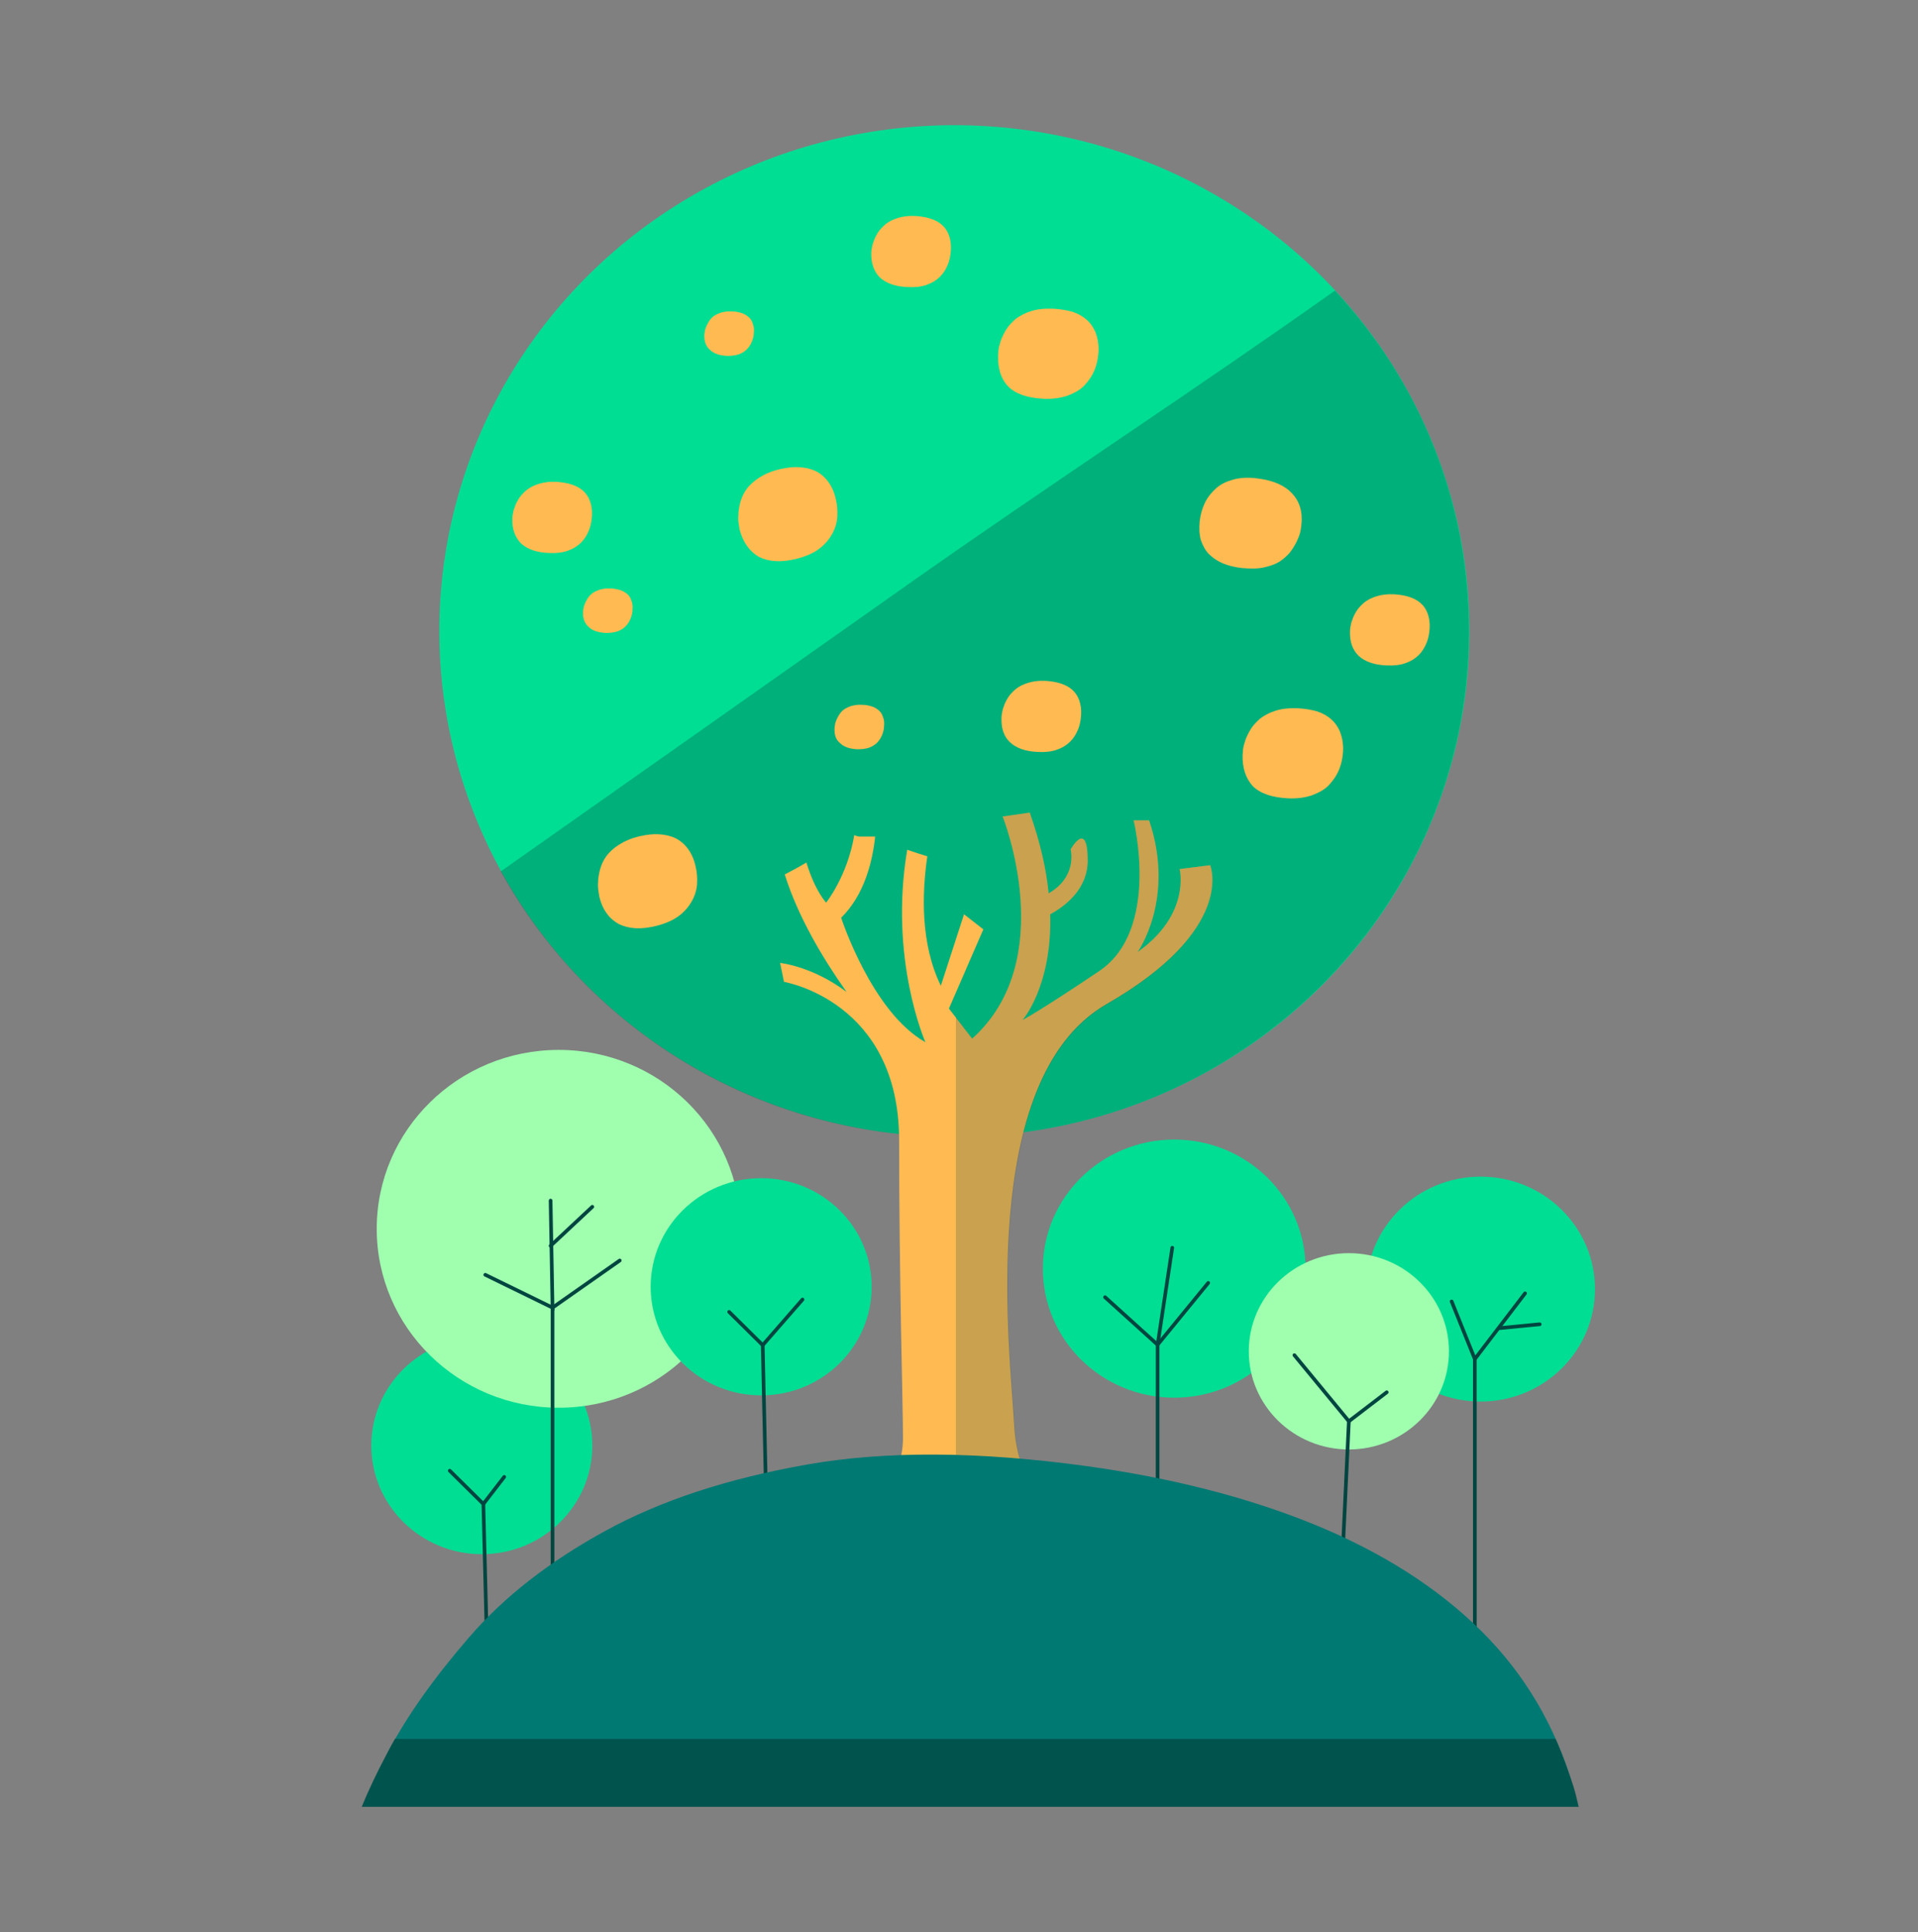 <?xml version="1.0" encoding="utf-8"?>
<!-- Generator: Adobe Illustrator 24.0.1, SVG Export Plug-In . SVG Version: 6.00 Build 0)  -->
<svg version="1.1" id="Layer_1" xmlns="http://www.w3.org/2000/svg" xmlns:xlink="http://www.w3.org/1999/xlink" x="0px" y="0px"
	 viewBox="0 0 496.4 500" style="enable-background:new 0 0 496.4 500;" xml:space="preserve">
<rect x="0" y="0" width="496.4" height="500" fill="#808080" stroke="none"/>
<style type="text/css">
	.st0{opacity:0.2;fill:#B5D0FF;enable-background:new    ;}
	.st1{fill:#6F3FBA;}
	.st2{fill:#5730A0;}
	.st3{fill:#774CC9;}
	.st4{fill:#854DCE;}
	.st5{fill:#B8B8F4;}
	.st6{opacity:0.3;}
	.st7{fill:#EEFAFF;}
	.st8{fill:#7272DD;}
	.st9{opacity:0.2;fill:url(#SVGID_1_);enable-background:new    ;}
	.st10{opacity:0.2;fill:url(#SVGID_2_);enable-background:new    ;}
	.st11{fill:#9494ED;}
	.st12{fill:#F98094;}
	.st13{fill:#FFFFFF;}
	.st14{fill:#D6D4FF;}
	.st15{fill:#7878C4;}
	.st16{fill:#0E7C74;}
	.st17{fill:#A29EE5;}
	.st18{fill:#8C8CDD;}
	.st19{fill:#BFB8F4;}
	.st20{fill:#383493;}
	.st21{fill:#5146AF;}
	.st22{fill:none;stroke:#5730A0;stroke-width:2;stroke-linecap:round;stroke-linejoin:round;stroke-miterlimit:10;}
	.st23{opacity:0.31;fill:#FFFFFF;enable-background:new    ;}
	.st24{fill:#6C3DB7;}
	.st25{fill:#F7B59C;}
	.st26{fill:#01263A;}
	.st27{fill:#003051;}
	.st28{fill:#ED9780;}
	.st29{fill:#8D1612;}
	.st30{fill:#FF4C2F;}
	.st31{fill:#FAFFF7;}
	.st32{fill:#452E17;}
	.st33{fill:#F4F4F4;}
	.st34{fill:none;stroke:#FFFFFF;stroke-width:1;stroke-miterlimit:10;}
	.st35{fill:none;stroke:#FFFFFF;stroke-miterlimit:10;}
	.st36{fill:none;stroke:#FFFFFF;stroke-linecap:round;stroke-miterlimit:10;}
	.st37{fill:none;stroke:#ED9780;stroke-linecap:round;stroke-miterlimit:10;}
	.st38{fill:#9999EF;}
	.st39{fill:#4C4051;}
	.st40{fill:#0052A3;}
	.st41{fill:#594A5F;}
	.st42{fill:#0058C4;}
	.st43{fill:#2C1E56;}
	.st44{fill:#E5A18C;}
	.st45{fill:#D1DEFF;}
	.st46{fill:#EAA18B;}
	.st47{fill:none;stroke:#EAA18B;stroke-width:0.5;stroke-linecap:round;stroke-miterlimit:10;}
	.st48{fill:none;stroke:#C9806F;stroke-width:0.5;stroke-linecap:round;stroke-miterlimit:10;}
	.st49{fill:#9999F1;}
	.st50{fill:#C2E0F2;}
	.st51{fill:#1A1A47;}
	.st52{fill:#9CA2F2;}
	.st53{fill:#0B0B3A;}
	.st54{fill:#B0B2FF;}
	.st55{fill:#3D3D72;}
	.st56{fill:#94C1F7;}
	.st57{fill:#B5D0FF;}
	.st58{fill:#CFE3FF;}
	.st59{opacity:0.5;fill:#94C1F7;enable-background:new    ;}
	.st60{fill:#E1EFFF;}
	.st61{fill:#CCE1FF;}
	.st62{fill:#7878FF;}
	.st63{fill:none;stroke:#9ACEE2;stroke-linecap:round;stroke-miterlimit:10;}
	.st64{fill:none;stroke:#9ACEE2;stroke-linecap:round;stroke-miterlimit:10;stroke-dasharray:11.804,4.918;}
	.st65{fill:none;stroke:#9ACEE2;stroke-linecap:round;stroke-miterlimit:10;stroke-dasharray:12.295,5.123;}
	.st66{fill:none;stroke:#9ACEE2;stroke-linecap:round;stroke-miterlimit:10;stroke-dasharray:12,5;}
	.st67{opacity:0.5;}
	.st68{fill:#389FE5;}
	.st69{fill:none;stroke:#FFFFFF;stroke-width:1.38;stroke-linecap:round;stroke-linejoin:round;stroke-miterlimit:10;}
	.st70{fill:#81A8CC;}
	.st71{opacity:0.3;fill:#9999F1;enable-background:new    ;}
	.st72{fill:none;stroke:#FFFFFF;stroke-width:1.056;stroke-linecap:round;stroke-linejoin:round;stroke-miterlimit:10;}
	.st73{fill:none;stroke:#FFFFFF;stroke-width:1.615;stroke-linecap:round;stroke-linejoin:round;stroke-miterlimit:10;}
	.st74{opacity:0.2;fill:#9999F1;enable-background:new    ;}
	.st75{fill:#8787DD;}
	.st76{fill:#00DE93;}
	.st77{opacity:0.3;fill:#004540;}
	.st78{fill:#FFBA52;}
	.st79{opacity:0.7;fill:#004540;}
	.st80{fill:none;stroke:#004540;stroke-width:0.945;stroke-linecap:round;stroke-miterlimit:10;}
	.st81{fill:#9FFFAF;}
	.st82{fill:#007973;}
</style>
<title>Telemedicine_SVG</title>
<g>
	<path class="st0" d="M-511.4,141.7c0,0-51.8-65.8,6.6-137.4c47.1-57.7,32-80,29.9-118.9c-1.8-32.9,32.5-81.6,83.8-84.1
		c84.2-4,105.1,25.5,149.8,23.4c44.7-2.1,64.8-19.2,116.7-12.5C-28.3-175.3-41.3-75.9-55.3-1.7c-14,74.3,28.1,99.6-2.2,143.4"/>
	<g>
		<g>
			<polygon class="st1" points="-248.5,130.8 -329.8,130.8 -320.9,93 -318.9,84.5 -315.1,67.8 -263.2,67.8 -259.3,84.5 -257.3,93 
							"/>
			<polygon class="st2" points="-257.3,93 -320.9,93 -318.9,84.5 -259.3,84.5 			"/>
			<path class="st3" d="M-217.2,141.3H-361c-3.4,0-6.2-3-6.2-6.8l0,0c0-3.8,2.8-6.8,6.2-6.8h143.8c3.4,0,6.2,3,6.2,6.8l0,0
				C-211,138.2-213.8,141.3-217.2,141.3z"/>
		</g>
		<path class="st4" d="M-156.4-92.8V73.7c0,4-3,7.2-6.6,7.2h-252.2c-3.6,0-6.6-3.2-6.6-7.2V-92.8c0-4,2.9-7.2,6.6-7.2H-163
			C-159.4-100-156.4-96.8-156.4-92.8z"/>
		<rect x="-417" y="-94.7" class="st5" width="255.2" height="146.7"/>
		<g class="st6">
			<rect x="-194.2" y="-94.7" class="st7" width="7.2" height="124.8"/>
			<rect x="-176" y="-94.7" class="st7" width="7.2" height="124.8"/>
			<rect x="-411.7" y="-94.7" class="st7" width="7.2" height="124.8"/>
			<rect x="-393.5" y="-94.7" class="st7" width="7.2" height="124.8"/>
			<rect x="-375.4" y="-94.7" class="st7" width="7.2" height="124.8"/>
			<rect x="-357.3" y="-94.7" class="st7" width="7.2" height="124.8"/>
			<rect x="-339.2" y="-94.7" class="st7" width="7.2" height="124.8"/>
			<rect x="-321" y="-94.7" class="st7" width="7.2" height="124.8"/>
			<rect x="-302.9" y="-94.7" class="st7" width="7.2" height="124.8"/>
			<rect x="-284.8" y="-94.7" class="st7" width="7.2" height="124.8"/>
			<rect x="-266.7" y="-94.7" class="st7" width="7.2" height="124.8"/>
			<rect x="-248.5" y="-94.7" class="st7" width="7.2" height="124.8"/>
			<rect x="-230.4" y="-94.7" class="st7" width="7.2" height="124.8"/>
			<rect x="-212.3" y="-94.7" class="st7" width="7.2" height="124.8"/>
		</g>
		<rect x="-417" y="30.1" class="st8" width="255.2" height="21.9"/>
		<path class="st2" d="M-289.1,72.6L-289.1,72.6c-3.4,0-6.1-3-6.1-6.7l0,0c0-3.7,2.8-6.7,6.1-6.7l0,0c3.4,0,6.1,3,6.1,6.7l0,0
			C-283,69.6-285.8,72.6-289.1,72.6z"/>
		
			<linearGradient id="SVGID_1_" gradientUnits="userSpaceOnUse" x1="-255.75" y1="601.845" x2="-255.75" y2="420.054" gradientTransform="matrix(1 0 0 -1 0 499.89)">
			<stop  offset="0" style="stop-color:#FFFFFF"/>
			<stop  offset="1" style="stop-color:#FFFFFF;stop-opacity:0"/>
		</linearGradient>
		<polygon class="st9" points="-270.4,80.7 -288.3,80.7 -241.1,-100 -223.2,-100 		"/>
		
			<linearGradient id="SVGID_2_" gradientUnits="userSpaceOnUse" x1="-220.8" y1="601.845" x2="-220.8" y2="420.054" gradientTransform="matrix(1 0 0 -1 0 499.89)">
			<stop  offset="0" style="stop-color:#FFFFFF"/>
			<stop  offset="1" style="stop-color:#FFFFFF;stop-opacity:0"/>
		</linearGradient>
		<polygon class="st10" points="-225.3,80.7 -263.4,80.7 -216.2,-100 -178.2,-100 		"/>
		<g>
			<path class="st11" d="M-171.6,43.2h-209.3c-1.1,0-2-1-2-2.2s0.9-2.2,2-2.2h209.4c1.1,0,2,1,2,2.2
				C-169.6,42.2-170.5,43.2-171.6,43.2z"/>
			<path class="st12" d="M-276.2,38.9v4.3h-104.7c-1.1,0-2-1-2-2.2s0.9-2.2,2-2.2h104.7V38.9z"/>
			<ellipse class="st13" cx="-276.2" cy="41" rx="3.6" ry="3.9"/>
		</g>
		<g>
			<ellipse class="st13" cx="-399.9" cy="41" rx="7.9" ry="8.7"/>
			<path class="st4" d="M-401.1,37.2l4.4,3.7c0.1,0.1,0.1,0.3,0,0.5l-4.4,3.7c-0.2,0.1-0.4,0-0.4-0.2v-7.3
				C-401.5,37.1-401.3,37-401.1,37.2z"/>
		</g>
	</g>
	<g>
		<g>
			<path class="st14" d="M-507.5,122.7c0,0-38.3-56.3-26.3-68.4C-521.7,42.3-504.2,84.7-507.5,122.7z"/>
			<g>
				<g>
					<path class="st15" d="M-530.2,61c5.4,9.1,9.9,18.6,13.5,28.5c3.3,9,5.8,18.2,7.7,27.6c0.5,2.4,0.9,4.8,1.3,7.2
						c0.4,2.3,0.7,4.7,1.2,7c0.1,0.3,0.6,0.3,0.6-0.1c-0.2-4.2-1-8.5-1.8-12.6c-0.8-4.5-1.8-9-3-13.4c-2.5-9.8-5.9-19.3-10.2-28.5
						c-2.6-5.5-5.5-10.8-8.8-15.9C-529.9,60.3-530.5,60.6-530.2,61L-530.2,61z"/>
				</g>
			</g>
			<g>
				<g>
					<path class="st15" d="M-531.3,68.7c1.6,1.3,3.3,2.5,4.8,3.8c0.8,0.7,1.6,1.4,2.4,2.1c0.4,0.3,0.8,0.7,1.1,1
						c0.4,0.3,0.8,0.7,1.2,0.9c0.2,0.1,0.5-0.1,0.4-0.4c-0.2-0.4-0.6-0.8-0.9-1.1c-0.4-0.4-0.8-0.7-1.2-1.1
						c-0.8-0.7-1.6-1.5-2.5-2.2c-1.6-1.3-3.3-2.6-5.1-3.5C-531.2,68.1-531.5,68.5-531.3,68.7L-531.3,68.7z"/>
				</g>
			</g>
			<g>
				<g>
					<path class="st15" d="M-530.1,72.1c1.6,1.3,3.3,2.5,4.8,3.8c0.8,0.7,1.6,1.4,2.4,2.1c0.4,0.3,0.8,0.7,1.1,1
						c0.4,0.3,0.8,0.7,1.2,0.9c0.2,0.1,0.5-0.1,0.4-0.4c-0.2-0.4-0.6-0.8-0.9-1.1c-0.4-0.4-0.8-0.7-1.2-1.1
						c-0.8-0.7-1.6-1.5-2.5-2.2c-1.6-1.3-3.3-2.6-5.1-3.5C-530,71.4-530.4,71.8-530.1,72.1L-530.1,72.1z"/>
				</g>
			</g>
		</g>
		<g>
			<path class="st14" d="M-499.7,116.2c0,0,36.9-57.4,24.6-69.1C-487.3,35.4-503.9,78.3-499.7,116.2z"/>
			<g>
				<g>
					<path class="st15" d="M-479,53.6c-5.9,9.7-10.5,20.1-14,30.9c-3.1,9.7-5.4,19.7-6.9,29.8c-0.4,2.6-0.7,5.1-1,7.7
						c-0.2,2.4-0.5,4.8-0.6,7.3c0,0.3,0.5,0.4,0.6,0.1c0.7-4.4,1.1-8.7,1.7-13.1c0.7-4.8,1.6-9.5,2.6-14.2
						c2.3-10.4,5.5-20.7,9.6-30.6c2.5-6,5.4-11.8,8.6-17.5C-478.2,53.5-478.8,53.2-479,53.6L-479,53.6z"/>
				</g>
			</g>
			<g>
				<g>
					<path class="st16" d="M-498.6,88.7c-0.2,2.5,0,5.1,0.2,7.7c0.1,1.2,0.2,2.3,0.3,3.5c0.1,1,0.1,2.2,0.5,3.2
						c0.1,0.2,0.5,0.3,0.5,0c0.2-1,0-2.1-0.1-3.1c-0.1-1.2-0.1-2.4-0.2-3.6c-0.2-2.6-0.2-5.1-0.5-7.7
						C-498.1,88.4-498.6,88.3-498.6,88.7L-498.6,88.7z"/>
				</g>
			</g>
		</g>
		<g>
			<path class="st17" d="M-502.5,95.9c0,0-37.2-57.2-24.9-69C-515.2,15.1-498.5,57.9-502.5,95.9z"/>
			<g>
				<g>
					<path class="st15" d="M-524.1,33.7C-517,46-511.7,59.2-508,72.9c3.2,11.6,5.2,23.4,6.3,35.4c0.5,5.2,0.7,10.5,1.1,15.7
						c0,0.4,0.6,0.4,0.6,0c0.2-4.6-0.2-9.3-0.5-14c-0.5-5.6-1.1-11.2-2-16.7c-2.1-13-5.4-25.9-10.2-38.1c-3-7.6-6.6-14.9-10.8-21.9
						C-523.7,32.9-524.3,33.3-524.1,33.7L-524.1,33.7z"/>
				</g>
			</g>
		</g>
		<g>
			<path class="st18" d="M-504.8,112.6c0,0,22.9-34.2,15.6-41.4C-496.5,63.9-506.9,89.6-504.8,112.6z"/>
			<g>
				<g>
					<path class="st15" d="M-491.8,74.9c-4.6,7.2-8,15.2-10.4,23.4c-2,7-3.3,14.3-4.1,21.5c-0.3,3.2-0.7,6.4-0.5,9.6
						c0,0.4,0.6,0.4,0.6,0c0.4-2.8,0.5-5.6,0.7-8.4c0.3-3.3,0.8-6.7,1.4-9.9c1.4-7.8,3.5-15.4,6.4-22.7c1.8-4.6,4-9,6.4-13.2
						C-491,74.9-491.5,74.5-491.8,74.9L-491.8,74.9z"/>
				</g>
			</g>
		</g>
		<g>
			<polygon class="st19" points="-489.4,110.9 -489.6,112.2 -490,115 -493.6,141.7 -515.4,141.7 -519.1,115 -519.5,112.2 
				-519.7,110.9 			"/>
			<polygon class="st15" points="-489.6,112.2 -490,115 -519.1,115 -519.5,112.2 			"/>
			<path class="st17" d="M-489,113.4h-31.1c-1,0-1.8-0.9-1.8-2l0,0c0-1.1,0.8-2,1.8-2h31.1c1,0,1.8,0.9,1.8,2l0,0
				C-487.2,112.6-488,113.4-489,113.4z"/>
		</g>
	</g>
	<g>
		<path class="st20" d="M-475.8,14v17.7c0,0.3-0.1,0.5-0.2,0.7c-0.2,0.3-0.5,0.5-0.9,0.5h-23.9c-0.3,0-0.6-0.1-0.8-0.3V16.2
			c0-0.6,0.5-1.1,1-1.1h16.7c0.5,0,1-0.5,1-1.1s0.4-1.1,1-1.1h5C-476.2,12.9-475.8,13.4-475.8,14z"/>
		<path class="st21" d="M-476,32.4c-0.2,0.3-0.5,0.5-0.9,0.5h-23.9c-0.3,0-0.6-0.1-0.8-0.3c-0.1-0.1-0.2-0.2-0.2-0.4v-0.1l-5.3-13.2
			c-0.3-0.7,0.2-1.5,0.9-1.5h23.6c0.4,0,0.7,0.2,0.9,0.6l5,12.3L-476,32.4z"/>
	</g>
	<line class="st22" x1="-528.1" y1="142.1" x2="-50.1" y2="142.1"/>
	<g>
		<path class="st14" d="M-363.5-74.4H-479c-0.8,0-1.4-0.6-1.4-1.4V-169c0-2.5,2-4.5,4.5-4.5h107.2c3.7,0,6.6,3,6.6,6.6v91
			C-362.1-75.1-362.7-74.4-363.5-74.4z"/>
		<path class="st13" d="M-369.4-79.3h-103.5c-1.6,0-2.8-1.3-2.8-2.8v-15.7c0-1.6,1.3-2.8,2.8-2.8h103.5c1.6,0,2.8,1.3,2.8,2.8v15.7
			C-366.6-80.5-367.8-79.3-369.4-79.3z"/>
		<path class="st13" d="M-368.4-104.1h-105.5c-1,0-1.8-0.8-1.8-1.8v-5.1c0-1,0.8-1.8,1.8-1.8h105.6c1,0,1.8,0.8,1.8,1.8v5.1
			C-366.6-104.9-367.4-104.1-368.4-104.1z"/>
		<g>
			<path class="st23" d="M-412.2-156.8h-62.3c-1,0-1.8-0.9-1.8-1.9l0,0c0-1.1,0.8-1.9,1.8-1.9h62.3c1,0,1.8,0.9,1.8,1.9l0,0
				C-410.4-157.7-411.2-156.8-412.2-156.8z"/>
			<path class="st23" d="M-412.2-148.9h-62.3c-1,0-1.8-0.9-1.8-1.9l0,0c0-1.1,0.8-1.9,1.8-1.9h62.3c1,0,1.8,0.9,1.8,1.9l0,0
				C-410.4-149.8-411.2-148.9-412.2-148.9z"/>
			<path class="st23" d="M-412.2-141h-62.3c-1,0-1.8-0.9-1.8-1.9l0,0c0-1.1,0.8-1.9,1.8-1.9h62.3c1,0,1.8,0.9,1.8,1.9l0,0
				C-410.4-141.9-411.2-141-412.2-141z"/>
			<path class="st23" d="M-412.2-133.1h-62.3c-1,0-1.8-0.9-1.8-1.9l0,0c0-1.1,0.8-1.9,1.8-1.9h62.3c1,0,1.8,0.9,1.8,1.9l0,0
				C-410.4-134-411.2-133.1-412.2-133.1z"/>
			<path class="st23" d="M-412.2-125.2h-62.3c-1,0-1.8-0.9-1.8-1.9l0,0c0-1.1,0.8-1.9,1.8-1.9h62.3c1,0,1.8,0.9,1.8,1.9l0,0
				C-410.4-126.1-411.2-125.2-412.2-125.2z"/>
			<path class="st23" d="M-426.8-117.3h-47.7c-1,0-1.8-0.9-1.8-1.9l0,0c0-1.1,0.8-1.9,1.8-1.9h47.7c1,0,1.8,0.9,1.8,1.9l0,0
				C-425.1-118.2-425.9-117.3-426.8-117.3z"/>
		</g>
		<path class="st4" d="M-363.3-176.8h-116c-0.7,0-1.2,0.6-1.2,1.3v9.7h118.4v-9.7C-362.1-176.2-362.6-176.8-363.3-176.8z"/>
		<g>
			<path class="st13" d="M-379.6-171.3c0,0.7-0.5,1.2-1.1,1.2c-0.6,0-1.1-0.5-1.1-1.2s0.5-1.2,1.1-1.2
				C-380.1-172.5-379.6-172-379.6-171.3z"/>
			<path class="st13" d="M-374.2-171.3c0,0.7-0.5,1.2-1.1,1.2s-1.1-0.5-1.1-1.2s0.5-1.2,1.1-1.2S-374.2-172-374.2-171.3z"/>
			<path class="st13" d="M-368.7-171.3c0,0.7-0.5,1.2-1.1,1.2s-1.1-0.5-1.1-1.2s0.5-1.2,1.1-1.2S-368.7-172-368.7-171.3z"/>
		</g>
		<g>
			<path class="st13" d="M-366.6-159.4v40.8c0,0.7-0.5,1.2-1.1,1.2h-37.1c-0.6,0-1.1-0.6-1.1-1.2v-40.8c0-0.7,0.5-1.2,1.1-1.2h37.1
				C-367.1-160.6-366.6-160.1-366.6-159.4z"/>
			<path class="st24" d="M-366.6-126.2v7.6c0,0.7-0.5,1.2-1.1,1.2h-18.4l0.8-8.9l8.7-10.4L-366.6-126.2z"/>
			<path class="st4" d="M-371.7-117.3h-33.1c-0.6,0-1.1-0.6-1.1-1.2v-7.6l12.9-14.8L-371.7-117.3z"/>
			<path class="st4" d="M-371.8-148.9c0,2.7-2,5-4.6,5c-2.5,0-4.6-2.2-4.6-5c0-2.7,2-5,4.6-5S-371.8-151.7-371.8-148.9z"/>
		</g>
	</g>
	<g>
		<path class="st25" d="M-310.9,17.1l-12.4-23.2L-343-4.4l-5.4,5.3c-0.7-0.9-0.5-0.7-1.1-1.3c-4.2-5.1-13.9-13.5-21.6-22.1
			c-8.7-9.8-15.3-19.7-15.3-19.7l-1.6,0.8c0-0.9,0-1.5,0-1.5l-6.9-10.1l-8.4-0.6l-6.2,8.2l0.3,4.4c0,0,0.1,6.8,5,7.5
			c1.5,0.2,5.2,1,6.3,1.8c3.3,2.5,6,5.9,7.8,9.9c5.5,11.7,13.5,28.5,21,42.8c0,0,0.3,0.6,0.9,1.5c2.6,4.5,10.7,17.7,17.4,18.3
			C-342.6,41.8-310.9,17.1-310.9,17.1z"/>
		<g id="XMLID_5_">
			<path id="XMLID_219_" class="st26" d="M-282.7-104.8c0,0,2.6-4.3,6.3-5.3c3.6-1-4,9.2-4,9.2s-2.1,1-2.3,0.8
				C-282.9-100.3-282.7-104.8-282.7-104.8z"/>
			<path id="XMLID_218_" class="st27" d="M-215-135.5c0,0,25.9,10.1-4.9,39.2l-4.6-1.5L-215-135.5z"/>
			<path class="st25" d="M-280.5-47.9c12.4,16.4,28.9,19,28.9,19c28.7-0.6,33.6-17.8,33.6-17.8l-16-3.9c0,0-0.5-22.8,8.4-36.9
				c6.7,1.4,9.8-10,8-13.1c-2-3.3-4.2-2.9-4.2-2.9c-1.9,2.2-3.6,7.5-4.5,10.1l-40,22.5c0,0,0.5,1.1,1.1,3.1c0.6,2.1,1.4,5.3,1.8,9.4
				c0.3,2.5,0.4,5.4,0.3,8.6L-280.5-47.9z M-229.2-88.4c0.8-1.6,1.8-3.2,2.8-4.8c-0.4,1.1-0.6,2.1-0.8,2.9
				C-228.4-89.2-229.2-88.4-229.2-88.4z"/>
			<path id="XMLID_502_" class="st28" d="M-265.3-67.7c0.6,2.1,1.4,5.3,1.8,9.4c33.3-8,34.3-27.6,34.3-27.6l-17.1,7.6L-265.3-67.7z"
				/>
			<path id="XMLID_48_" class="st26" d="M-270.6-147.8c0,0-7.3,14.7-2.3,24.4l11.5-16.3"/>
			<path id="XMLID_628_" class="st25" d="M-283.3-73.2c7.7,13.2,35.8,12.9,49-6s15.4-40.6,8.8-53.9c-3.7-7.4-12.4-11.7-21.1-12.4
				c-2.3-0.2-4.6,0-6.9,0.6c-5.3,1.3-10,4.5-13.6,9c-0.3,0.4-0.6,0.8-0.9,1.3l-2,2.9c-0.3,0.4-0.5,0.8-0.8,1.2
				c-1.3,2.1-2.3,4.3-2.9,6.7c-0.4,1.2-0.6,2.5-0.8,3.8c-0.5,3.5-1.7,8-4.7,12.1C-285-100.3-291-86.4-283.3-73.2z"/>
			<path id="XMLID_501_" class="st28" d="M-267.1-136c1.9,0.9,5,2,8.9,2.5c6.7,0.9,20.2,2.3,24.8,7.7c0,0,1.9,1.9,3,6.1
				c1.1,4.2-2.5-14.4-2.5-14.4l-20.6-11C-258.7-143.7-263.5-140.5-267.1-136z"/>
			<path id="XMLID_463_" class="st28" d="M-227.8-113.8c0,0-0.1,19.1-9.4,24.2c-9.3,5.1-15.7-1.2-19.9-4.5c-2.4-1.9-3.3,3-3.3,3
				s4.8,8.8,7.3,8.8c2.4,0,12.2-0.1,12.9-0.7c0.7-0.5,6.3-3.4,6.3-3.4s3.8-7.1,4.1-7.9c0.3-0.8,4.6-8.9,4.4-9.9s-0.1-7.8-0.1-7.8
				L-227.8-113.8z"/>
			<path id="XMLID_47_" class="st27" d="M-270.3-172.8c-2.2,0.5-4.2,5.4-5.1,7.6c-1.3,3.2-3.7,10.7,1.8,19.1
				c6.3,9.5,20,9.6,30.2,12.4c9.1,2.5,13.6,8.9,13,16.1c-0.2,2,0.5,3.9,1.7,5.5l0.2,0.2c1.1,1.4,1.6,3.3,1.2,5.1
				c-1.1,5.7-4.4,17.5-12.6,20.1c-7.1,2.3-10-0.6-11.1-1.6c-4.1-3.4-6.4-7.2-14.5-11.4c-4.2-2.2-8.7-1.9-14.5-2.8
				c-1.1-0.2-2.6-0.3-2.8-2.2c0,0-12.8,16.3-3.8,33.3c2.2,4.3,6,7.3,10.3,8.5c6,1.6,16,2.5,27.6-3.2c19-9.3,25.2-30.7,27.8-37.4
				c2.5-6.7,9.1-24.8,4.2-41.4c-3-10.3-12.6-18.9-28.2-19.7C-255.8-165.3-263.8-174.2-270.3-172.8z"/>
			<path id="XMLID_470_" class="st29" d="M-257.9-89.6c0,0-0.3,0.6-0.8,1.3c-1.7,2.4-6.2,7-13.9,3c-2.4-1.3-3.6-3-4.2-4.7
				c-1.2-3.6,0.6-7.3,0.6-7.3s2.8,2,6.7,4c3.3,1.7,7.5,3.4,11.2,3.7C-258.2-89.7-258-89.6-257.9-89.6z"/>
			<path id="XMLID_468_" class="st30" d="M-258.1-90.4l-0.2,0.7l-0.4,1.4c-1.7,2.4-6.2,7-13.9,3c-2.4-1.3-3.6-3-4.2-4.7
				c3.2-3.3,6.3-3.3,6.3-3.3h5.2L-258.1-90.4z"/>
			<path id="XMLID_45_" class="st31" d="M-275.8-97.4c0,0-2.1,2.9-2.2,3.7c0,1.3,14.1,8.5,14.9,8.6S-261-88-261-88l-5.7-3.7"/>
			<path id="XMLID_44_" class="st27" d="M-275.1-128.6c-0.3,0.8-0.1,0.1-0.4,1.2c-0.3,1.2,0.4,2.3,1.5,2.7c2.7,1,10.7,4.5,10.7,4.5
				c0.8,0.5,0.9-0.5,0.6-1c-1.1-2.4-2.1-5.4-9.7-8.2C-273.6-129.9-274.7-129.7-275.1-128.6z"/>
			<path id="XMLID_1_" class="st27" d="M-237.4-112c-0.3,0.8,0,0.1-0.6,1.1c-0.6,1.1-1.8,1.2-2.8,0.7c-2.5-1.4-10.3-5.4-10.3-5.4
				c-0.9-0.3-0.3-1,0.3-1.2c2.3-0.8,5.1-2,12.2,2C-237.6-114.2-236.9-113.2-237.4-112z"/>
			<path id="XMLID_221_" class="st27" d="M-279.1-96.8c0,0,4.5,6.2,10.6,4.3c0,0,0.1,5,10.5,6.7l0.9-4c0,0-6.7-3.9-7.1-3.6
				c-0.4,0.3-6.8-1.9-8-2.1c-1.2-0.2-5.4-3.8-5.4-3.8L-279.1-96.8z"/>
			<path id="XMLID_618_" class="st28" d="M-220.9-99.5c0,0-3.8,5.9-3.2,8.4c0,0,0.1-1.5,3.6-1.5c0,0,2.2-3.4,1.1-5.9
				C-220-99.8-220.9-99.5-220.9-99.5z"/>
			<g>
				<g>
					<path class="st32" d="M-250.7-110.2c-1.2,2.1-1.7,4.4,0.3,6.1c0.6,0.5,1.7,0.3,2.2-0.3c1-1,1.1-1.5,1.7-2.7
						C-245.2-109.8-249.2-112.9-250.7-110.2L-250.7-110.2z"/>
				</g>
				<g>
					<path class="st13" d="M-250.4-109c-0.3,0.6-0.4,1.2,0.1,1.6c0.2,0.1,0.4,0.1,0.6-0.1c0.3-0.3,0.2-0.5,0.3-0.9
						C-249-109-250-109.7-250.4-109L-250.4-109z"/>
				</g>
			</g>
			<g>
				<g>
					<path class="st32" d="M-271.4-117.8c-1,1.6-1.4,3.4,0.1,4.8c0.5,0.4,1.3,0.3,1.8-0.1c0.8-0.8,0.9-1.4,1.4-2.3
						C-267.1-117.6-270.1-119.9-271.4-117.8L-271.4-117.8z"/>
				</g>
				<g>
					<path class="st13" d="M-271.2-116.8c-0.3,0.4-0.4,0.9,0,1.3c0.1,0.1,0.4,0.1,0.5,0c0.2-0.2,0.2-0.4,0.3-0.7
						C-270.1-116.8-270.8-117.4-271.2-116.8L-271.2-116.8z"/>
				</g>
			</g>
		</g>
		<path class="st25" d="M-386-41.7c0,0-9.9-23.2-16.9-28.7c0,0-2.4,0.4-2.2,3.6c0.3,3.2,4.5,7.2,4.7,10.2c0.2,3-1.7,2.6-4,2
			c-2.3-0.6-19.3-10.8-20.9-10c-1.7,0.9,0,2.8,1.2,3.9c1.2,1,10.2,7.2,10.2,7.2s-16.3-9.7-17.5-6.4c-0.8,2.2,14.4,10.7,14.4,10.7
			s-13-7.9-13.6-5c-0.5,2.5,10.5,8.2,10.5,8.2s-6.8-3.9-7.3-2.2c-0.7,2.2,8.8,7.8,11.6,9.7c2.7,2,9.4,5.1,12.1,5
			c2.7-0.1,4.6-0.4,6.1,1.3"/>
		<path class="st13" d="M-204.3,8l5.5,22.1h-99.5c0-5.7-0.3-12.5-0.7-19.2l-21.4,14.3c-7-15.1-22.3-29.5-22.5-29.5
			c14.9-15.9,33.1-33.9,43-41.3c4.7-3.6,27.6-5,30.5-5.4c2.6-0.3,4.9-1.9,6.1-4.4c0,0,3.2,8,8.4,10.9c1.4,0.6,1.5,9.7,3.3,9.7
			c0.5,0,4.4-9.5,4.9-9.6c0,0,6.1-1.1,12.9-12.2l1.2,1.8c1.1,1.6,2.7,2.8,4.5,3.3c3.5,0.9,9.6,2.7,15.7,5.3
			c8.5,3.7,17.9,21.6,17.9,21.6l2.1,32.7l-12.5-0.6L-204.3,8z"/>
		<polygon class="st33" points="-213.5,2.4 -211.1,30.1 -198.9,30.1 -201,12 		"/>
		<polyline class="st25" points="-176.9,-2 -165.8,30.1 -198.9,30.1 -204.3,17.1 		"/>
		<path class="st13" d="M-225.3-50.9c0,0,25.3,4,32.9,12.2c3.8,4.1,6.9,11.9,11.6,23.7c7.8,19.2,11.4,29.7,11.4,29.7
			s-19.2,14.5-38.4,10.2l-9.4-29.5L-225.3-50.9z"/>
		
			<ellipse transform="matrix(0.211 -0.978 0.978 0.211 -99.315 -354.917)" class="st34" cx="-269.5" cy="-115.9" rx="8.7" ry="7.3"/>
		
			<ellipse transform="matrix(0.211 -0.978 0.978 0.211 -92.388 -329.036)" class="st34" cx="-250" cy="-107.3" rx="8.7" ry="7.3"/>
		<path class="st35" d="M-262.6-113.6c0,0,4.3-0.5,6,3.3"/>
		<line class="st36" x1="-243" y1="-105.2" x2="-220.8" y2="-103.7"/>
		<path class="st33" d="M-292.9,30.1h-5.4c0-5.7-0.3-12.5-0.7-19.2l4.4-2.7C-294.7,8.1-292.8,24-292.9,30.1z"/>
		<path class="st37" d="M-260.4-111.2c0,0-5.8,4.9-6.4,7.4c-0.4,1.5,1.9,3.2,1.9,3.2"/>
	</g>
	<g>
		<path class="st25" d="M-419.6,58.3c0,0,2.4,9-6.5,9c-1.3,0-2.3-0.4-3.2-0.8c-3.3-1.7-4-7.7-4-7.7c2.8-0.8,1.8-5.1,1.8-5.1l9.9,0.2
			c0,0-0.5,2.8,0.2,3.6C-420.2,58.9-419.6,58.3-419.6,58.3z"/>
		<path class="st21" d="M-432.9,58.1c0,0-0.6,8,6.3,8c6.2,0,6.3-5.3,5.9-8.2c7.1,0.7,14.9,3.8,18.9,7.4c4.7,6.7,8,16.8,8,16.8
			s-2.3,1.1-4.4,1.9c-2.3,0.8-4,1.9-4,1.9L-405,127h-43.7l-0.7-41.1c0,0-2.9-0.7-5.2-1.6c-3.4-1.2-4.7-2.4-4.7-2.4s2.6-8.4,6.6-15.4
			C-448.7,62.5-441.2,59.2-432.9,58.1z"/>
		<path class="st25" d="M-458.5,82.3c0,0-4.2,16-3.8,23.7s17,18.4,17,18.4l2.2-8.1c0,0-6.9-3.2-7.9-9.1s4.8-20.5,4.8-20.5
			s-2.6-0.8-6.1-1.9C-455.7,83.9-458.5,82.3-458.5,82.3z"/>
		<path class="st25" d="M-394.2,82.3c0,0,4.2,16,3.8,23.7c-0.4,7.7-17,18.4-17,18.4l-2.2-8.1c0,0,6.9-3.2,7.9-9.1s-5-20.9-5-20.9
			s2.8-0.7,6.3-1.7C-397,83.7-394.2,82.3-394.2,82.3z"/>
		<path class="st38" d="M-399.7,127.7h-54l-1.2-36.8c0-1,0.7-1.7,1.5-1.7h53.3c0.9,0,1.6,0.8,1.5,1.7L-399.7,127.7z"/>
		<g>
			<path class="st39" d="M-404,136.1c0,0,1.1-1.5,3.8-1.6c1.7-0.1,6.6,1.2,9,1.1c2.3,0,4.8-0.6,6.1,1.6c2.3,3.7,1.3,7-2.5,7.5
				c-2.1,0.3-3.8-1.2-7.1-0.9c-3.2,0.3-8.2-0.8-9.7-3.3"/>
			<path class="st25" d="M-408.5,134.4c0,0,2.6,0.8,4.3,0.9s5.6-0.4,7.3,0.8c1.9,1.3,1.2,4.8,0,5.6c-1.9,1.3-3.5,0.6-7-0.6
				s-7.7-0.7-7.7-0.7"/>
			<path class="st40" d="M-403.3,142.7c0,0-40-0.8-50.7-2.3c-4.5-0.6-8.7-1.7-12.2-3.3c-4.8-3.1-6.6-10.5-3.3-17.3
				c1.5-3.2,6.2-2.6,6.9-2.6c0.2,0,0.3,0,0.3,0c13,0.6,24.8,4.2,38.2,10c12.4,5.4,21.9,7.7,21.9,7.7
				C-401.5,140.4-403.3,142.7-403.3,142.7z"/>
			<path class="st39" d="M-393.6,138c0,0-1.1-0.6-1.4,0c-0.4,0.7-0.5,3.6-0.4,4.1c0.3,0.8,1.9,0.5,1.9,0.5l1.3-3.7L-393.6,138z"/>
		</g>
		<g>
			<path class="st41" d="M-448.6,136.1c0,0-1.2-1.5-4-1.6c-1.8-0.1-6.9,1.2-9.3,1.1s-4.8-0.6-6.4,1.2c-2.9,3.4-0.2,7.6,3.8,8.1
				c2.2,0.3,2.8-1.1,6.3-0.7c3.3,0.4,8.5-0.8,10.1-3.4"/>
			<path class="st25" d="M-443.8,134.4c0,0-2.7,0.8-4.5,0.9s-5.8-0.4-7.6,0.8c-2,1.3-1.2,5,0,5.8c2,1.4,3.6,0.7,7.3-0.6
				c3.7-1.2,8-0.7,8-0.7"/>
			<path class="st42" d="M-386.2,137L-386.2,137c-3.7,1.7-8.1,2.9-12.9,3.5c-10.7,1.5-50.7,2.1-50.7,2.1s-1.7-2.3-1-7.9
				c0,0,9.5-2.2,22-7.6c13.1-5.6,24.7-9.2,37.3-9.8c2.5,0.3,5.3,1.5,7.3,6.1C-381.5,129.6-383.5,136-386.2,137z"/>
			<path class="st41" d="M-457.1,136.6c0,0,1.4-0.8,1.8,0.1s0.7,4.6,0.4,5.2c-0.4,1-2.4,0.7-2.4,0.7l-1.6-4.8L-457.1,136.6z"/>
		</g>
		<path class="st43" d="M-415.1,32.7c0,0,3.7-0.4-0.5,10c-1.6,3.9-2.1,3.7-2.2,3.9c0,0.2-1.4-1.3-1.4-2s0.1-5.8,0.1-6.1
			C-419,38.3-415.1,32.7-415.1,32.7z"/>
		<path class="st43" d="M-436.9,35.1c0,0-2.9-0.9-1.7,5.4c0.8,4.2,2.8,6,2.9,6.2c0,0.2,1.4-1.3,1.4-2s-0.1-5.8-0.1-6.1
			C-434.5,38.3-436.9,35.1-436.9,35.1z"/>
		<path class="st44" d="M-436.1,42.9c0,0-1.2-1.3-1.6,0.4c-0.3,1.7,0.9,6.1,2.5,4.4"/>
		<path class="st44" d="M-417.3,42.9c0,0,1.2-1.3,1.6,0.4s-0.9,6.1-2.5,4.4"/>
		<path class="st25" d="M-426.4,56.5L-426.4,56.5c-1.2,0.1-11.3,0.2-10-19.7h19.2C-417.2,36.8-414.9,55.3-426.4,56.5z"/>
		<path class="st43" d="M-419.8,25.6c3.6,1.2,5.9,6.1,4.2,10.1c-1.8,3.9-7.5,6.2-13.9,4.7c-3.8-0.9-5-2.5-7.3-2.4
			c-1.7,0.1-3.3-1.1-3.9-2.8c-0.8-2.4-1.3-5.7,1-7.6C-433.5,29.5-425.2,23.9-419.8,25.6z"/>
		<path class="st45" d="M-423.6,107.2c0,2.1-1.6,3.8-3.5,3.8c-1.9,0-3.5-1.7-3.5-3.8c0-2.1,1.6-3.8,3.5-3.8
			C-425.1,103.4-423.6,105.1-423.6,107.2z"/>
		<path class="st46" d="M-431.5,54.9c0,0,0.5,0.4,1.4,0.8c0.9,0.4,2.1,0.7,3.4,0.6c0.6,0,1.2-0.1,1.8-0.3c0.6-0.1,1.1-0.3,1.5-0.5
			c0.9-0.4,1.5-0.7,1.5-0.7s-0.5,0.5-1.3,1c-0.4,0.2-1,0.5-1.6,0.7c-0.6,0.2-1.3,0.3-1.9,0.4c-0.7,0-1.3,0-1.9-0.2
			c-0.6-0.2-1.1-0.4-1.6-0.7C-431,55.4-431.5,54.9-431.5,54.9z"/>
		<g>
			<g>
				<path class="st32" d="M-430.8,45.2c0.1,0.7,0.1,1.6-0.6,1.6c-0.3,0-0.7-0.2-0.7-0.5c-0.1-0.4-0.1-0.6-0.1-1
					C-432.2,44.5-430.9,44.3-430.8,45.2L-430.8,45.2z"/>
			</g>
			<g>
				<path class="st13" d="M-431.1,45.8c0,0.2,0,0.4-0.2,0.4c-0.1,0-0.1,0-0.2-0.1c0-0.1,0-0.2,0-0.3
					C-431.5,45.6-431.1,45.5-431.1,45.8L-431.1,45.8z"/>
			</g>
		</g>
		<g>
			<g>
				<path class="st32" d="M-422,45.2c0.1,0.7,0.1,1.6-0.6,1.6c-0.3,0-0.7-0.2-0.7-0.5c-0.1-0.4-0.1-0.6-0.1-1
					C-423.4,44.5-422.1,44.3-422,45.2L-422,45.2z"/>
			</g>
			<g>
				<path class="st13" d="M-422.3,45.8c0,0.2,0,0.4-0.2,0.4c-0.1,0-0.1,0-0.2-0.1c0-0.1,0-0.2,0-0.3
					C-422.7,45.6-422.4,45.5-422.3,45.8L-422.3,45.8z"/>
			</g>
		</g>
		<path id="XMLID_4_" class="st27" d="M-420.9,42.6c0.1,0.2,0,0,0,0.2s-0.2,0.4-0.5,0.4c-0.7,0-2.9,0.1-2.9,0.1
			c-0.2,0-0.2-0.1-0.1-0.2c0.4-0.4,0.8-0.9,2.8-0.9C-421.3,42.2-421,42.3-420.9,42.6z"/>
		<path id="XMLID_6_" class="st27" d="M-433.2,42.6c-0.1,0.2,0,0,0,0.2s0.2,0.4,0.5,0.4c0.7,0,2.9,0.1,2.9,0.1
			c0.2,0,0.2-0.1,0.1-0.2c-0.4-0.4-0.8-0.9-2.8-0.9C-432.8,42.2-433.1,42.3-433.2,42.6z"/>
		<path class="st47" d="M-427,46.5c0,0-0.8,2-0.6,2.4c0.3,0.4,1.3,0.4,1.3,0.4"/>
		<path class="st48" d="M-429.3,52.3c0,0,2.7,1.7,5-0.1"/>
	</g>
	<g>
		<g id="XMLID_609_">
			<g>
				<path class="st13" d="M-223.1,139.1V61.5c0-0.2-0.1-0.3-0.3-0.3h-1.7c-0.2,0-0.3,0.1-0.3,0.3v77.6c-0.5,0.1-0.8,0.5-0.8,1.1
					s0.5,1.1,1,1.1h1.8c0.6,0,1-0.5,1-1.1C-222.3,139.6-222.7,139.2-223.1,139.1z"/>
				<path class="st13" d="M-81.6,139.1L-81.6,139.1l-0.1-77.9H-84v77.9h-0.1c-0.4,0-0.7,0.4-0.7,0.8v0.6c0,0.4,0.3,0.8,0.7,0.8h2.4
					c0.4,0,0.7-0.4,0.7-0.8v-0.6C-80.9,139.4-81.2,139.1-81.6,139.1z"/>
			</g>
			<path id="XMLID_610_" class="st49" d="M-63.7,61.9h-181.9c-1.2,0-2.1-1-2.1-2.3l0,0c0-1.3,1-2.3,2.1-2.3h181.9
				c1.2,0,2.1,1,2.1,2.3l0,0C-61.5,60.9-62.5,61.9-63.7,61.9z"/>
		</g>
		<path id="XMLID_401_" class="st21" d="M-148.6,54.7h-52.5l-10.4-35.6c-0.5-1.8,0.7-3.6,2.4-3.6h47.1c1.1,0,2.1,0.8,2.4,1.9
			L-148.6,54.7z"/>
		<path id="XMLID_2_" class="st13" d="M-149.7,54.7h-49.7l-10.4-36.2c-0.2-0.7,0.3-1.4,0.9-1.4h47.6c0.5,0,0.9,0.3,1,0.8
			L-149.7,54.7z"/>
		<path id="XMLID_550_" class="st50" d="M-181,22.8h-22.9c-0.3,0-0.6-0.3-0.6-0.7l0,0c0-0.4,0.3-0.7,0.6-0.7h22.9
			c0.3,0,0.6,0.3,0.6,0.7l0,0C-180.4,22.5-180.6,22.8-181,22.8z"/>
		<path id="XMLID_549_" class="st50" d="M-177.4,25.9h-25.5c-0.3,0-0.6-0.3-0.6-0.7l0,0c0-0.4,0.3-0.7,0.6-0.7h25.5
			c0.3,0,0.6,0.3,0.6,0.7l0,0C-176.8,25.6-177.1,25.9-177.4,25.9z"/>
		<path id="XMLID_547_" class="st50" d="M-179.8,29H-202c-0.3,0-0.6-0.3-0.6-0.7l0,0c0-0.4,0.3-0.7,0.6-0.7h22.2
			c0.3,0,0.6,0.3,0.6,0.7l0,0C-179.2,28.7-179.5,29-179.8,29z"/>
		<path id="XMLID_546_" class="st50" d="M-183.5,32.1h-17.6c-0.3,0-0.6-0.3-0.6-0.7l0,0c0-0.4,0.3-0.7,0.6-0.7h17.6
			c0.3,0,0.6,0.3,0.6,0.7l0,0C-182.9,31.8-183.2,32.1-183.5,32.1z"/>
		<path id="XMLID_545_" class="st50" d="M-174.7,35.2h-25.5c-0.3,0-0.6-0.3-0.6-0.7l0,0c0-0.4,0.3-0.7,0.6-0.7h25.5
			c0.3,0,0.6,0.3,0.6,0.7l0,0C-174,34.9-174.3,35.2-174.7,35.2z"/>
		<path id="XMLID_544_" class="st50" d="M-177,38.3h-22.3c-0.3,0-0.6-0.3-0.6-0.7l0,0c0-0.4,0.3-0.7,0.6-0.7h22.2
			c0.3,0,0.6,0.3,0.6,0.7l0,0C-176.4,38-176.7,38.3-177,38.3z"/>
		<path id="XMLID_542_" class="st50" d="M-171.9,44.6h-25.5c-0.3,0-0.6-0.3-0.6-0.7l0,0c0-0.4,0.3-0.7,0.6-0.7h25.5
			c0.3,0,0.6,0.3,0.6,0.7l0,0C-171.3,44.3-171.6,44.6-171.9,44.6z"/>
		<path id="XMLID_539_" class="st50" d="M-171,47.7h-25.5c-0.3,0-0.6-0.3-0.6-0.7l0,0c0-0.4,0.3-0.7,0.6-0.7h25.5
			c0.3,0,0.6,0.3,0.6,0.7l0,0C-170.4,47.4-170.7,47.7-171,47.7z"/>
		<path id="XMLID_405_" class="st50" d="M-157.4,47.7h-8.2c-0.8,0-1.4-0.5-1.7-1.3l-6.9-23.7c-0.4-1.2,0.5-2.5,1.7-2.5h8.2
			c0.8,0,1.4,0.5,1.7,1.3l6.9,23.7C-155.4,46.4-156.2,47.7-157.4,47.7z"/>
		<path id="XMLID_403_" class="st21" d="M-144.2,57.3h-57.1c-0.9,0-1.7-0.8-1.7-1.8l0,0c0-1,0.8-1.8,1.7-1.8h57.1
			c0.9,0,1.7,0.8,1.7,1.8l0,0C-142.5,56.4-143.3,57.3-144.2,57.3z"/>
		<g id="XMLID_404_">
			<path id="XMLID_419_" class="st51" d="M-138.5,9.7c-0.4,0-0.9-0.2-1.1-0.7l-1.7-3.2c-0.2-0.3-0.2-0.7-0.1-1
				c0.1-0.4,0.3-0.6,0.6-0.8l4.6-2.6c0.6-0.3,1.4-0.1,1.7,0.6l1.6,3.1c0.2,0.3,0.2,0.7,0.1,1s-0.3,0.6-0.6,0.8l-4.5,2.7
				C-138.1,9.7-138.3,9.7-138.5,9.7z M-135.6,1.8c-0.1,0-0.2,0-0.3,0.1l-4.6,2.6c-0.2,0.1-0.3,0.3-0.3,0.4c-0.1,0.2,0,0.4,0.1,0.6
				l0,0l1.7,3.2c0.2,0.3,0.6,0.5,0.9,0.3l4.5-2.7c0.2-0.1,0.3-0.2,0.3-0.4c0.1-0.2,0-0.4-0.1-0.6l-1.6-3.1
				C-135.1,2-135.3,1.8-135.6,1.8z"/>
		</g>
		<path id="XMLID_538_" class="st25" d="M-147.2,37.4c-0.4,0.5-0.7,0.8-0.7,0.8s-2.8-2.3-3.5-2.5c-0.8-0.2-2.4,0.3-3.3,0.5
			c-1.5,0.3-0.9-1-0.9-1s-1,0.4-1.9,0.8c-1,0.4-2.1,1.4-2.4,1.5c-0.6,0.2-1.1-0.2-0.6-1c0.8-1.3,4.4-4.9,5.3-5.4
			c1.2-0.6,2.7-1.5,4-1s5.4,3.9,5.4,3.9C-145.8,35.1-146.6,36.5-147.2,37.4z"/>
		<path id="XMLID_406_" class="st52" d="M-148.3,38.2c0,0,13.6,12.9,23.7,14.2c10.2,1.3,27.3-19.7,27.3-19.7s-1.1-11.2-7.4-9.9
			c-6.3,1.3-14.8,17.9-18.5,18.7c-3.7,0.8-22.8-8.1-22.8-8.1s-0.5,0.4-1.2,1.6C-147.9,36.4-148.3,38.2-148.3,38.2z"/>
		<path id="XMLID_407_" class="st25" d="M-118.1-12.3c-3.2-4-8-4.5-11.7-4c-4.9,0.6-9.1,4.1-10.5,9.2c-0.6,2.2-0.7,4.8,0.2,7.6
			c3,9.1,6.2,14.1,8.7,16.5c1.1,1.1,3.4-0.4,5.7-1.3c0.3-0.1,0.6,0,0.8,0.3l1.3,2.6l9.5-2.1c0,0-1.4-3.3-2-6
			C-114.9,8.9-112.2-4.9-118.1-12.3z"/>
		<path id="XMLID_408_" class="st53" d="M-135.3,0.6c1.1-0.1,2.1,0.5,2.5,1.6c0.7,1.8,1.8,4.4,2.6,5.2c0.2,0.2,0.6,0.2,0.9,0
			c0.4-0.2,0.4-0.6,0.4-0.8c-0.1-0.8-0.6-2.5-1-3.6c-0.5-1.4,0.1-3,1.7-3.4c0.3-0.1,1,0,1.4,0.1c2.5,0.8,0.8,5.1,0.7,7.4
			c0,1.6,1.7,5.3,2.5,5.6c2.5,1.1,6.4,0.1,8.4-2.6s2.5-11.9,1.4-17.4s-5.1-8.6-6.5-8.9c-0.7-0.2-1.2-0.2-1.6-0.1
			c-0.4,0-0.8-0.1-1.1-0.4c-1.3-1.3-5.3-4.2-11.7-1.2c-7.9,3.7-9.2,11.6-9.1,15.2c0.1,2.3,1.8,2.2,2.9,1.8c0.6-0.2,1.3,0,1.9,0.4
			C-138.2,0.1-137.1,0.8-135.3,0.6z"/>
		<path id="XMLID_409_" class="st52" d="M-125.2,20.1c0,0-0.8-1-0.5-1.6c0.4-0.8,4.7-4.5,9.7-4.3c0.8,0,1.7,0,2.7,2.2
			c0.9,2.2,1.2,3.7,1.2,3.7L-125.2,20.1L-125.2,20.1z"/>
		<path id="XMLID_509_" class="st54" d="M-102.9,86.1c-0.3,0.1-0.6,0.2-1,0.2c-4.3,0.9-11.2,1-11.2,1C-128.7,87-134.8,79-137,74.9
			c-0.8-1.4-1.1-2.4-1.1-2.4c0.8-0.5,3.5-3.1,4.5-6.8c1-3.7-0.1-12.5-1.8-15.8c-1-1.8-3.8-5.6-5.6-9.5c-1.5-3.2-2.2-6.6-0.6-9.2
			c4-6.4,10.3-9.8,10.3-9.8s11.6-5.1,21.5-3.9c6.3,0.7,11.9,3.9,13.3,12.5C-92.6,52.1-102.9,86.1-102.9,86.1z"/>
		<path id="XMLID_411_" class="st25" d="M-131.5,129.9c0,0-1,1.2-2.4,1.5c-1.6,0.3-2.8-0.6-2.8-0.6l-0.8-2.4l5.2-1.2L-131.5,129.9z"
			/>
		<path id="XMLID_412_" class="st25" d="M-158.9,132.8c0,0-1.1,1.1-2.6,1.1c-1.7,0-2.7-1.1-2.7-1.1l-0.4-2.5h5.4L-158.9,132.8z"/>
		<path id="XMLID_514_" class="st51" d="M-131.5,127.2c-0.3,0.2-1.4,0.6-1.8,0.8c-2,0.7-4.8,1.3-4.8,1.3
			c-4.5-10.6-11.8-37.2-11.8-37.2c-1-4.7,2.1-6.6,4.8-6.8c0.9-0.1,1.8,0.1,2.5,0.4c2.6,1.2,6.4,9.1,6.4,9.1s1.2,2.7,2.4,8.4
			C-132.7,109-131.5,127.2-131.5,127.2z"/>
		<path id="XMLID_513_" class="st55" d="M-121.3,86.5c0,2.7-0.7,6.9-4.4,8.2c-5.5,1.8-9.6,0.8-15.9-0.4c-5.3-1-13.8-4.4-16.4-5.5
			c-0.3-0.1-0.3,0-0.2,0.4c1.2,6.5-0.8,41.5-0.8,41.5s-0.9,0.3-1.8,0.5c-0.4,0.1-0.7,0.1-1,0.1c-1.4,0-3.9-0.3-3.9-0.3
			s-4.9-24.7-5.7-38.5c-0.8-13.8,0-15.9,6-18.2c6.7-2.5,27.3-1.9,27.3-1.9l0,0c0.1,0.2,1.5,4.6,5.8,8.5
			C-129.7,83.3-126.2,85.5-121.3,86.5z"/>
		<g id="XMLID_415_">
			<path id="XMLID_515_" class="st56" d="M-115.1,100.6v35.5c0,1.3-0.9,2.3-2.1,2.3c-0.5,0-0.9-0.2-1.2-0.4
				c-0.5-0.4-0.9-1.1-0.9-1.8v-35.5h4.2V100.6z"/>
			<path id="XMLID_506_" class="st57" d="M-115.1,102.1v33.8c0,1.1-0.8,2.2-1.8,2.4c-0.5,0.1-1,0-1.3-0.3c-0.1-0.1-0.1-0.3-0.2-0.4
				v-34.5c0-0.5,0.4-0.9,0.9-0.9h2.4V102.1z"/>
			<path id="XMLID_512_" class="st56" d="M-112.4,99.4c0,0.2,0,0.3-0.1,0.5c-0.1,0.4-0.3,0.7-0.5,0.9c-0.3,0.4-0.8,0.6-1.3,0.6h-6.3
				c-1,0-1.8-0.9-1.8-2c0-0.5,0.2-1,0.5-1.4s0.8-0.6,1.3-0.6h6.3C-113.2,97.4-112.4,98.3-112.4,99.4z"/>
			<path id="XMLID_508_" class="st57" d="M-112.5,99.9c-0.1,0.4-0.3,0.7-0.5,0.9c-0.3,0.4-0.8,0.6-1.3,0.6h-6
				c0.1-0.4,0.2-0.7,0.5-0.9c0.3-0.4,0.8-0.6,1.3-0.6H-112.5z"/>
			<path class="st58" d="M-90.1,37.5L-90.1,37.5c0,0.3-0.1,0.5-0.1,0.7c-0.5,2.3-2.3,6.8-2.6,13.6C-93,56-92.8,67-93,73.7l0,0
				c0,1-0.1,1.9-0.1,2.7c-0.3,5.9-2.2,14.7-7.9,19.2c-5.8,4.7-17.4,3.9-24.4,3.7c-7-0.2-24.5-3.6-25.9-6.5c-0.3-0.6-0.4-1.2-0.3-1.6
				l0,0c0.1-0.4,0.3-0.8,0.5-1.1c0.7-0.7,1.7-0.9,2.6-0.7c2.8,0.8,11.3,2.6,15.1-2.7c4.6-6.4,4-13.7,6-29.2
				c1.9-14.7,6.1-19.2,13-22.1c7.4-3.1,19.4-1.8,22.4-0.8C-90.8,35-90,36.2-90.1,37.5z"/>
			<path id="XMLID_516_" class="st57" d="M-92.8,140.4c0,0.5-0.3,0.8-0.8,0.8h-47.2c-0.4,0-0.8-0.4-0.8-0.8s0.3-0.8,0.6-0.8
				l23.7-4.2l6,1.1l17.8,3.1C-93.1,139.7-92.8,140-92.8,140.4z"/>
		</g>
		<path id="XMLID_420_" class="st51" d="M-164.2,132.8c0,0,1.4,0.6,2.7,0.6c1.5,0,2.7-0.6,2.7-0.6s2.8,3.8,1.3,8.1
			c-0.1,0.2-0.3,0.4-0.5,0.4h-18.5c-0.2,0-0.4-0.2-0.4-0.4c0-0.5,0.2-1.3,1.3-1.7c1.7-0.6,3.5-0.9,4.8-1.4s3.2-2.6,4.3-3
			C-165.2,134.3-164.2,132.8-164.2,132.8z"/>
		<path id="XMLID_421_" class="st51" d="M-136.8,130.8c0,0,1.5,0.4,2.8,0.1c1.5-0.3,2.5-1.1,2.5-1.1s3.3,3.3,2.4,7.7
			c0,0.2-0.2,0.4-0.4,0.4c0,0-9.7,2.4-13,2.9c-2,0.3-5.2,0.3-5.2,0.3c-0.2,0-0.4-0.1-0.5-0.4c-0.1-0.5,0-1.3,1-1.9
			c1.6-0.9,3.3-1.5,4.5-2.2s2.8-3.1,3.8-3.7C-137.5,132.4-136.8,130.8-136.8,130.8z"/>
		<path id="XMLID_536_" class="st25" d="M-173.8,55.3c0,0-1.9-0.9-2.9-1.2c-0.4-0.2-0.8-0.3-1.1-0.3c-0.4-0.1-0.9-0.2-1.3-0.2h-10.7
			c-0.3,0-0.6-0.3-0.6-0.6c0-0.5,0.2-0.9,0.6-1.1l1.2-0.8l3.4-2.4c1.7-1.2,2.9-1.3,5-1.1c0.4,0,1.8,0.7,2.1,0.8
			c2,0.7,2.5,1.1,3.8,1.6c0.5,0.2,0.9,0.3,1.1,0.4c0.4,0.1,0.5,0.1,0.5,0.1C-172.4,53.3-173.8,55.3-173.8,55.3z"/>
		<path id="XMLID_423_" class="st54" d="M-131.7,27.4c-1.4-0.9-5.7-3.5-11.2,5.8s-7.2,13.3-8.8,16.2c-1.9,1.3-21.3,0.7-21.3,0.7
			s-1.2,2.8-1.4,5.2c0,0,10.3,5.6,23.9,6.6c10.6,0,21.5-22.5,21.9-25.3C-127.9,33.8-128.3,29.6-131.7,27.4z"/>
		<g id="XMLID_424_">
			<path id="XMLID_417_" class="st51" d="M-140.6,7.6c-0.1,0-0.2-0.1-0.3-0.2c-0.1-0.2,0-0.3,0.1-0.4l10.7-6
				c1.2-0.7,3.7-2.1,5.5,0.9c0.1,0.1,0.1,0.3-0.1,0.4c-0.1,0.1-0.3,0.1-0.4-0.1c-1.4-2.3-3.1-1.6-4.8-0.7l-10.7,6
				C-140.5,7.6-140.6,7.6-140.6,7.6z"/>
		</g>
		<path id="XMLID_482_" class="st25" d="M-130.1,1.6l1.4,4.9c0,0,1.1,1.2,2.2-0.2c1.1-1.3,2-5.9,0-6.7C-128.4-1.1-129.6,0-130.1,1.6
			z"/>
		<path class="st59" d="M-90.5,35.8C-90.5,35.8-90.5,35.7-90.5,35.8c-0.3-0.6-0.8-0.9-1.4-1.1c-3-1-14.9-2.3-22.4,0.8
			c-7,2.9-11.2,7.4-13,22.1c-2,15.5-1.4,22.9-6,29.2c-3.8,5.3-12.3,3.5-15.1,2.7c-0.9-0.3-1.9,0-2.6,0.7c-0.3,0.3-0.5,0.7-0.5,1.1
			c-0.1,0.4,0,1,0.3,1.6c1.4,2.8,18.9,6.3,25.9,6.5s18.7,1,24.4-3.7c5.7-4.4,7.5-13.2,7.9-19.2c0-0.8,0.1-1.7,0.1-2.7
			c-0.1,0.5-4,12.5-17.8,9.8c-13.2-2.7-14.4-18.5-14-23.8c0.1-0.6,0.1-1.1,0.2-1.7c0.1-1,0.8-5.2,1.7-8.8c0.6-2.4,2.2-6.1,5.2-8.8
			c0.4-0.3,0.8-0.6,1.3-0.8c0.1-0.1,0.3-0.2,0.4-0.3c0.2-0.1,0.4-0.2,0.6-0.3c0.2-0.1,0.5-0.2,0.7-0.3c0.2-0.1,0.3-0.2,0.5-0.2
			C-103.3,34-91.8,37-91,37.1C-90.2,37.2-90.5,36-90.5,35.8z"/>
	</g>
	<g>
		<path class="st60" d="M-383.5,149.6l1.2-3.4c0,0,18.7,1,27.6,7l-16.9,0.3L-383.5,149.6z"/>
		<path class="st60" d="M-326,149.6l-1.2-3.4c0,0-18.7,1-27.6,7l16.9,0.3L-326,149.6z"/>
		<path class="st61" d="M-354.7,153.1c-10.1-4.3-29.7-4.6-29.7-4.6v7.3h25.4h8.7h25.4v-7.3C-325,148.6-344.6,148.9-354.7,153.1z"/>
		<rect x="-386.8" y="153.8" class="st62" width="64.1" height="2.5"/>
	</g>
	<path class="st57" d="M-192.6-109.8l5.6-4c1.2,0.8,2.6,1.3,4.1,1.3h27.2c4.2,0,7.6-3.7,7.6-8.2v-9.3c0-4.5-3.4-8.2-7.6-8.2h-27.2
		c-4.2,0-7.6,3.7-7.6,8.2v9.3c0,1.7,0.5,3.3,1.3,4.6L-192.6-109.8z M-182.9-117.8c0-0.4,0.3-0.7,0.7-0.7h26.1c0.4,0,0.7,0.3,0.7,0.7
		s-0.3,0.7-0.7,0.7h-26.1C-182.6-117.1-182.9-117.4-182.9-117.8z M-156.1-120.9h-13.8c-0.4,0-0.7-0.3-0.7-0.7s0.3-0.7,0.7-0.7h13.8
		c0.4,0,0.7,0.3,0.7,0.7C-155.4-121.2-155.7-120.9-156.1-120.9z M-182.9-125.5c0-0.4,0.3-0.7,0.7-0.7h26.1c0.4,0,0.7,0.3,0.7,0.7
		s-0.3,0.7-0.7,0.7h-26.1C-182.6-124.8-182.9-125.1-182.9-125.5z M-156.1-128.6h-19.3c-0.4,0-0.7-0.3-0.7-0.7s0.3-0.7,0.7-0.7h19.3
		c0.4,0,0.7,0.3,0.7,0.7C-155.4-128.9-155.7-128.6-156.1-128.6z M-182.9-133.2c0-0.4,0.3-0.7,0.7-0.7h26.1c0.4,0,0.7,0.3,0.7,0.7
		s-0.3,0.7-0.7,0.7h-26.1C-182.6-132.5-182.9-132.8-182.9-133.2z"/>
	<g>
		<g>
			<g>
				<line class="st63" x1="-427" y1="-35.2" x2="-433" y2="-35.2"/>
				<path class="st64" d="M-438-35.2h-28.3c-1.8,0-3.2,1.6-3.2,3.5V99.5"/>
				<path class="st63" d="M-468.9,101.9c0.6,0.9,1.5,1.5,2.6,1.5h2.8"/>
			</g>
		</g>
		<g>
			<g>
				<line class="st63" x1="-151.3" y1="-79.3" x2="-145.3" y2="-79.3"/>
				<path class="st65" d="M-140.2-79.3h63.9c3.1,0,5.6,2.7,5.6,6.1V33.5c0,3.4-2.5,6.1-5.6,6.1"/>
				<line class="st63" x1="-78.8" y1="39.7" x2="-84.8" y2="39.7"/>
			</g>
		</g>
		<path class="st66" d="M-357.3-160.6h45.2c5.1,0,9.2,4.5,9.2,10v47"/>
	</g>
	<g>
		<g>
			<path class="st13" d="M-219,48.2c0,0-5.3-3.3-6.4-9.9c0,0,4.9,1.1,7.4,9.9"/>
			<path class="st13" d="M-217,48.2c0,0,5.3-3.3,6.4-9.9c0,0-4.9,1.1-7.4,9.9"/>
			<path class="st13" d="M-218.5,47.6c0,0-3.8-5.2-2.7-11.8c0,0,4.2,3,3.6,12.2"/>
			<path class="st13" d="M-217.3,47.6c0,0,3.7-5.3,2.4-11.8c0,0-4.2,3.1-3.4,12.3"/>
		</g>
		<g>
			<rect x="-223.8" y="46.8" class="st58" width="11.4" height="10.4"/>
			<rect x="-223.8" y="46.8" class="st59" width="3.4" height="10.4"/>
		</g>
	</g>
	<g>
		<g class="st67">
			<g>
				<g>
					<polyline class="st68" points="-107,-15.6 -112.1,-12.6 -109.6,-19.9 					"/>
				</g>
				<path class="st68" d="M-90.9-24.9c0,6.6-4.9,11.9-10.9,11.9s-10.9-5.3-10.9-11.9c0-6.6,4.9-11.9,10.9-11.9
					C-95.8-36.8-90.9-31.5-90.9-24.9z"/>
			</g>
		</g>
		<polyline class="st69" points="-106.5,-26.1 -103.1,-21.6 -97.2,-28.3 		"/>
	</g>
	<g>
		<g class="st67">
			<g>
				<g>
					<polyline class="st68" points="-446.4,23.6 -441.2,26.6 -443.8,19.3 					"/>
				</g>
				<path class="st68" d="M-462.4,14.2c0,6.6,4.9,11.9,10.9,11.9s10.9-5.3,10.9-11.9s-4.9-11.9-10.9-11.9
					C-457.5,2.3-462.4,7.6-462.4,14.2z"/>
			</g>
		</g>
		<polyline class="st69" points="-456.1,13.1 -452.8,17.6 -446.9,10.8 		"/>
	</g>
	<g>
		<path class="st13" d="M-98.2-87.8h-41.7c-1,0-1.8-0.8-1.8-1.8V-136c0-1,0.8-1.8,1.8-1.8h41.7c1,0,1.8,0.8,1.8,1.8v46.4
			C-96.4-88.6-97.2-87.8-98.2-87.8z"/>
		<g class="st67">
			<path class="st49" d="M-107.3-115.3c0,2.1-0.4,4.1-1.2,5.9c-0.4,0.9-0.8,1.7-1.3,2.5c-0.4,0.5-0.7,1-1.2,1.5l0,0
				c-0.4,0.4-0.7,0.8-1.1,1.1c-0.6,0.5-1.2,1-1.9,1.4c-0.5,0.3-1.1,0.6-1.6,0.8c-1.2,0.5-2.6,0.9-4,1c-0.3,0-0.5,0-0.8,0
				c-3.1,0-6-1.2-8.2-3.2c-3-2.6-4.8-6.6-4.8-11.1c0-2,0.4-4,1.1-5.7c1.6-4.1,4.9-7.1,9-8.1h0.1c0.4-0.1,0.8-0.2,1.3-0.2
				c0.5-0.1,1.1-0.1,1.6-0.1c5,0,9.3,3,11.5,7.5c0.1,0.3,0.3,0.6,0.4,0.9C-107.7-119.4-107.3-117.4-107.3-115.3z"/>
			<g>
				<g class="st67">
					<path class="st70" d="M-117-102.7c0.1,0.7-0.7,1.1-1.3,1.3c-0.4,0.1-0.8,0.2-1.1,0.3c-0.3,0-0.5,0-0.8,0c-3.1,0-6-1.2-8.2-3.2
						c0-0.1,0-0.2,0-0.4c0-0.5,0.2-1.1,0.3-1.6c0.1-0.4,0.2-0.9,0.2-1.4c0-0.2,0-0.3-0.1-0.5c-0.1-0.1-0.2-0.2-0.3-0.2
						c-0.7-0.3-1.3-1.3-1-2.1c0.6-1.7,2.9-1.1,1.4-5.4c-0.3-0.9,0.4-1.1,0.3-1.4c-0.1-0.6-2.1-0.4-2.6-0.5c-0.3-0.1-0.7-0.1-1-0.4
						c-0.2-0.2-0.3-0.4-0.3-0.6c-0.3-0.8-0.5-1.6-0.5-2.4c1.6-4.1,5-7.2,9.1-8.2v0.5c-0.1,1.6-0.2,3.2-0.3,4.9c0,0.3,0,0.6-0.1,0.8
						c-0.2,0.6-0.9,0.9-1.4,0.8c-0.2,0-0.4-0.1-0.6,0c-0.3,0.2-0.2,0.7-0.3,1c-0.1,0.6-0.6,1.1-1,1.6s-0.5,1.4,0,1.7
						c0.1,0.1,0.3,0.1,0.4,0.3s0,0.4-0.2,0.6c-0.2,0.1-0.4,0.2-0.5,0.4c-0.3,0.3-0.1,0.9,0.2,1.2c0.3,0.3,0.7,0.5,0.9,0.8
						c0.3,0.4,0.4,1,0.7,1.4c0.9,1,2.6,0,3.5,0.9c0.5,0.5,0.5,1.3,0.8,1.8c0.2,0.3,0.6,0.5,1,0.8c0.7,0.6,1.2,1.5,1.3,2.5
						c0.1,1.1-0.3,2.3,0.4,3.1C-117.9-103.6-117.1-103.4-117-102.7z"/>
				</g>
				<g class="st67">
					<path class="st70" d="M-108.8-122.1c-0.2,0-0.5,0-0.7,0.1c-0.1,0-0.2,0-0.2,0.1c-0.1,0.1-0.1,0.3-0.1,0.4
						c0,0.5-0.2,0.9-0.5,1.2c-0.1,0.1-0.1,0.1-0.2,0.1c-0.2,0-0.4-0.3-0.5-0.5c-0.2-0.7-0.5-1.4-0.7-2.1c-0.1-0.2-0.2-0.4-0.3-0.6
						c-0.3-0.2-0.7-0.1-1-0.3c-0.4-0.3-0.6-1-1-0.8c-0.3,0.1-0.4,0.6-0.2,1c0.1,0.4,0.2,0.8,0,1.1c-0.3,0.3-0.7,0-1-0.3
						c-0.2-0.3-0.4-0.8-0.8-0.9c-0.5-0.2-1,0.3-1.3,0.8s-0.5,1.1-1,1.3c-0.2,0.1-0.5,0.1-0.8,0.2c-0.5,0.3-0.5,1.1-0.3,1.6
						c0.2,0.6,0.4,1.2,0.2,1.7c0,0.1-0.1,0.2-0.2,0.2c-0.2,0.1-0.4-0.1-0.6-0.3c-0.8-1.1-1.5-2.3-2.1-3.5c-0.1-0.2-0.2-0.5-0.2-0.8
						c0-0.2,0.1-0.3,0.1-0.5c0.2-0.6,0-1.2,0.1-1.8c0.1-1,0.9-2,0.6-2.9c-0.1-0.4-0.3-0.6-0.5-1c-0.2-0.3-0.2-0.8,0-1
						c0.5-0.1,1.1-0.1,1.6-0.1C-115.4-129.6-111-126.6-108.8-122.1z"/>
				</g>
				<g class="st67">
					<path class="st70" d="M-107.3-115.3c0,2.1-0.4,4.1-1.2,5.9c-0.4,0.9-0.8,1.7-1.3,2.5l0,0c0-0.1,0-0.2,0-0.3c0-0.3,0-0.7,0.2-1
						c0.1-0.2,0.2-0.4,0.3-0.5c0.2-0.5,0.2-1.1,0.1-1.6c0-0.3-0.1-0.6-0.3-0.8c-0.1-0.1-0.3-0.2-0.4-0.3c-0.3-0.3-0.2-0.8-0.1-1.3
						c0.1-0.4,0-1-0.4-1.2c-0.5,0.7-1,1.3-1.5,1.9c0.1-0.5-0.4-0.9-0.9-0.8c-0.4,0.1-0.7,0.7-0.6,1.1c-0.4,0-0.5-0.6-0.4-1
						c0.1-0.7,0.2-1.4,0.3-2.1c-0.4-0.2-0.7,0.5-1.2,0.6c-0.4,0.1-0.7-0.3-0.8-0.7c0-0.4,0.1-0.8,0.3-1.2c0.2-0.4,0.4-0.9,0.6-1.3
						c0.3-0.6,0.5-1.2,1.1-1.5s1.4-0.1,2,0.1c0.7,0.2,1.5,0.3,2-0.3c0.3-0.3,0.4-0.8,0.5-1.2s0.2-0.8,0.5-1l0,0
						C-107.7-119.4-107.3-117.4-107.3-115.3z"/>
				</g>
			</g>
			<path class="st71" d="M-110.4-106.1c-0.2,0.2-0.4,0.5-0.6,0.7l0,0c-0.4,0.4-0.7,0.8-1.1,1.1c-0.6,0.5-1.2,1-1.9,1.4
				c-0.5,0.3-1.1,0.6-1.6,0.8c-1.2,0.5-2.6,0.9-4,1c-0.3,0-0.5,0-0.8,0c-3.1,0-6-1.2-8.2-3.2c-3-2.6-4.8-6.6-4.8-11.1
				c0-2,0.4-4,1.1-5.7c1.6-4.1,4.9-7.1,9-8.1h0.1c0.4-0.1,0.8-0.2,1.3-0.2c0,0,0,0,0.1,0c-1.3,1.3-2.3,2.9-3,4.6
				c-0.7,1.7-1.1,3.5-1.1,5.5c0,4.3,1.8,8.1,4.7,10.6c2.2,1.9,4.9,3.1,7.9,3.1c0.3,0,0.5,0,0.8,0
				C-111.9-105.8-111.1-105.9-110.4-106.1z"/>
			<path class="st62" d="M-104.3-115.4c0-5.3-2.1-10.2-5.9-13.5c-2.9-2.6-6.5-4-10.2-4c-0.5,0-0.8,0.4-0.8,0.9s0.4,0.9,0.8,0.9
				c3.3,0,6.6,1.3,9.2,3.6c3.3,3,5.3,7.4,5.3,12.1c0,8.7-6.5,15.7-14.4,15.7c-4.3,0-8.4-2.1-11.2-5.8c-0.3-0.4-0.8-0.4-1.2-0.1
				c-0.2,0.2-0.3,0.4-0.3,0.6c0,0.2,0,0.5,0.2,0.7c2.9,3.8,7,6.1,11.5,6.4v3.1h-4.9c-0.6,0-1.1,0.5-1.1,1.2c0,0.6,0.5,1.2,1.1,1.2
				h11.8c0.6,0,1.1-0.5,1.1-1.2c0-0.6-0.5-1.2-1.1-1.2h-4.9v-3.1C-110.9-98.6-104.3-106.1-104.3-115.4z"/>
		</g>
	</g>
	<g>
		<g>
			<path class="st49" d="M-348.5,105.4c0.3,2.6-1.4,5-3.8,5.4c-2.4,0.3-4.6-1.5-4.9-4.1c-0.3-2.6,1.4-5,3.8-5.4
				C-351,100.9-348.8,102.8-348.5,105.4z"/>
			<polyline class="st72" points="-354.8,106.5 -352.8,108.1 -351,104.4 			"/>
		</g>
		<g>
			<path class="st49" d="M-336.6-147.1c0.8,2.5-0.5,5.2-2.8,6.1c-2.3,0.8-4.8-0.5-5.6-3.1c-0.8-2.5,0.5-5.2,2.8-6.1
				C-339.9-151-337.4-149.6-336.6-147.1z"/>
			<polyline class="st72" points="-342.6,-144.8 -340.4,-143.6 -339.2,-147.6 			"/>
		</g>
		<g>
			<path class="st49" d="M-99.5-58.2c-0.3,4-3.5,7.1-7.2,6.8s-6.5-3.8-6.2-7.9c0.3-4,3.5-7.1,7.2-6.8
				C-102.1-65.7-99.3-62.2-99.5-58.2z"/>
			<polyline class="st73" points="-109.2,-58.6 -106.8,-55.6 -102.9,-60.5 			"/>
		</g>
		<path class="st49" d="M-120.2-59c0,1-0.7,1.8-1.6,1.8s-1.6-0.8-1.6-1.8s0.7-1.8,1.6-1.8C-120.9-60.7-120.2-59.9-120.2-59z"/>
		<path class="st71" d="M-174.8-180.4c0,1-0.7,1.8-1.6,1.8s-1.6-0.8-1.6-1.8s0.7-1.8,1.6-1.8C-175.5-182.1-174.8-181.3-174.8-180.4z
			"/>
		<path class="st49" d="M-438.9-19.4c0,1.6-1.2,2.8-2.6,2.8c-1.4,0-2.6-1.3-2.6-2.8c0-1.6,1.2-2.8,2.6-2.8
			C-440-22.2-438.9-21-438.9-19.4z"/>
		<path class="st71" d="M-45.6,9.1c0,2.4-1.8,4.3-4,4.3s-4-1.9-4-4.3s1.8-4.3,4-4.3C-47.4,4.8-45.6,6.7-45.6,9.1z"/>
		<path class="st71" d="M-480.7-50.7c0,2.4-1.8,4.3-4,4.3c-2.2,0-4-1.9-4-4.3c0-2.4,1.8-4.3,4-4.3
			C-482.5-55.1-480.7-53.1-480.7-50.7z"/>
		<path class="st71" d="M-78.3,48.2c0,1.6-1.2,2.8-2.6,2.8s-2.6-1.3-2.6-2.8c0-1.6,1.2-2.8,2.6-2.8C-79.5,45.3-78.3,46.6-78.3,48.2z
			"/>
		<path class="st71" d="M-280.2-170.2c0,1.6-1.2,2.8-2.6,2.8s-2.6-1.3-2.6-2.8c0-1.6,1.2-2.8,2.6-2.8
			C-281.4-173-280.2-171.7-280.2-170.2z"/>
		<path class="st74" d="M-232.1-184.3c0,1.6-1.2,2.8-2.6,2.8s-2.6-1.3-2.6-2.8c0-1.6,1.2-2.8,2.6-2.8
			C-233.2-187.1-232.1-185.8-232.1-184.3z"/>
		<g>
			<g>
				<g>
					<path class="st49" d="M-487.8-88.9c-0.3,0-0.5-0.3-0.5-0.6v-4c0-0.3,0.2-0.6,0.5-0.6s0.5,0.3,0.5,0.6v4
						C-487.3-89.1-487.6-88.9-487.8-88.9z"/>
				</g>
				<g>
					<path class="st49" d="M-486-90.9h-3.6c-0.3,0-0.5-0.3-0.5-0.6s0.2-0.6,0.5-0.6h3.6c0.3,0,0.5,0.3,0.5,0.6
						C-485.5-91.1-485.7-90.9-486-90.9z"/>
				</g>
			</g>
		</g>
		<g class="st6">
			<g>
				<g>
					<path class="st49" d="M-459.2-188.7c-0.3,0-0.5-0.3-0.5-0.6v-4c0-0.3,0.2-0.6,0.5-0.6c0.3,0,0.5,0.3,0.5,0.6v4
						C-458.7-188.9-458.9-188.7-459.2-188.7z"/>
				</g>
				<g>
					<path class="st49" d="M-457.4-190.6h-3.6c-0.3,0-0.5-0.3-0.5-0.6s0.2-0.6,0.5-0.6h3.6c0.3,0,0.5,0.3,0.5,0.6
						C-456.9-190.9-457.1-190.6-457.4-190.6z"/>
				</g>
			</g>
		</g>
		<g>
			<g>
				<g>
					<path class="st49" d="M-155.8-141.1c-0.3,0-0.5-0.3-0.5-0.6v-4c0-0.3,0.2-0.6,0.5-0.6s0.5,0.3,0.5,0.6v4
						C-155.3-141.4-155.5-141.1-155.8-141.1z"/>
				</g>
				<g>
					<path class="st49" d="M-154-143.1h-3.6c-0.3,0-0.5-0.3-0.5-0.6s0.2-0.6,0.5-0.6h3.6c0.3,0,0.5,0.3,0.5,0.6
						C-153.4-143.4-153.7-143.1-154-143.1z"/>
				</g>
			</g>
		</g>
		<g>
			<g>
				<g>
					<path class="st49" d="M-43.3,68.5c-0.3,0-0.5-0.3-0.5-0.6v-4c0-0.3,0.2-0.6,0.5-0.6s0.5,0.3,0.5,0.6v4
						C-42.8,68.2-43,68.5-43.3,68.5z"/>
				</g>
				<g>
					<path class="st49" d="M-41.5,66.5h-3.6c-0.3,0-0.5-0.3-0.5-0.6c0-0.3,0.2-0.6,0.5-0.6h3.6c0.3,0,0.5,0.3,0.5,0.6
						C-40.9,66.3-41.2,66.5-41.5,66.5z"/>
				</g>
			</g>
		</g>
	</g>
	<g>
		<g>
			<path class="st13" d="M-165-90.3V-60c0,0.5-0.4,0.9-0.9,0.9h-27.4c-0.5,0-0.8-0.4-0.8-0.9v-30.3c0-0.5,0.4-0.9,0.8-0.9h27.5
				C-165.3-91.2-165-90.8-165-90.3z"/>
			<path class="st49" d="M-165-65.7v5.7c0,0.5-0.4,0.9-0.9,0.9h-13.6l0.6-6.6l6.4-7.7L-165-65.7z"/>
			<path class="st75" d="M-168.8-59.1h-24.5c-0.5,0-0.8-0.4-0.8-0.9v-5.7l9.6-11L-168.8-59.1z"/>
			<path class="st49" d="M-168.8-82.6c0,2-1.5,3.7-3.4,3.7s-3.4-1.7-3.4-3.7s1.5-3.7,3.4-3.7C-170.3-86.2-168.8-84.6-168.8-82.6z"/>
		</g>
		<path class="st13" d="M-165.8-53.9h-27.6c-0.4,0-0.8-0.4-0.8-0.8v-1.2c0-0.4,0.4-0.8,0.8-0.8h27.6c0.4,0,0.8,0.4,0.8,0.8v1.2
			C-165-54.3-165.3-53.9-165.8-53.9z"/>
		<path class="st13" d="M-165.8-48.9h-27.6c-0.4,0-0.8-0.4-0.8-0.8v-1.2c0-0.4,0.4-0.8,0.8-0.8h27.6c0.4,0,0.8,0.4,0.8,0.8v1.2
			C-165-49.3-165.3-48.9-165.8-48.9z"/>
	</g>
</g>
<g>
	<g>
		<g>
			<ellipse class="st76" cx="247" cy="163.3" rx="133.3" ry="130.9"/>
			<path class="st77" d="M235.9,150.6c-35.4,25-70.8,49.9-106.3,74.9c22.5,40.9,66.6,68.7,117.3,68.7c73.6,0,133.3-58.6,133.3-130.9
				c0-33.9-13.1-64.9-34.7-88.1C309.4,100.8,272.1,125.1,235.9,150.6z"/>
			<g>
				<path class="st78" d="M313.2,223.9l-7.9,1c0,0,3,11.7-10.9,21.5c0,0,9.9-13.7,3-34.1h-4c0,0,7,28.3-8.9,39
					c-15.9,10.7-19.9,12.7-19.9,12.7s7.7-8.6,7.2-27.4c3.7-2,9.7-6.4,9.7-13.9c0-10.8-4.4-2.9-4.4-2.9s1.9,7-5.7,11.4
					c-0.6-6.1-2.1-13-4.9-20.9l-7,1c0,0,14.9,37.1-7.9,57.5l-6-7.8l8.9-20.5l-5-3.9l-6,18.5c-5.3-10.9-4.9-23.8-3.5-33.5
					c-1.7-0.5-3.5-1.1-5.2-1.7c-4.8,28.3,4.7,49.8,4.7,49.8c-13.9-7.8-21.8-32.2-21.8-32.2c6-5.9,8.1-14.5,8.8-21h-3.9
					c-0.6,0-1.1-0.2-1.5-0.4c-1.8,10.7-7.3,17.5-7.3,17.5c-2.3-2.8-3.9-6.5-5.1-10.4c-1.8,1.1-3.7,2.1-5.6,3.1
					c3.4,10.9,9.9,21.8,16,30.4c-8.9-6.7-17.2-7.5-17.2-7.5l1,4.9c0,0,29.8,4.9,29.8,41c0,36.1,1,68.3,1,77c0,8.8-5,17.6-17.9,22.4
					c0,0,9.9,2,18.9-3.9c0,0,7,12.7,23.8,14.6l-2-10.7c0,0,6,4.9,20.9,3.9c0,0-13.9-10.7-14.9-29.3c-1-18.5-9.9-89.7,23.8-109.2
					C320.1,240.5,313.2,223.9,313.2,223.9z"/>
				<g class="st6">
					<path class="st79" d="M313.2,223.9l-7.9,1c0,0,3,11.7-10.9,21.5c0,0,9.9-13.7,3-34.1h-4c0,0,7,28.3-8.9,39
						c-15.9,10.7-19.9,12.7-19.9,12.7s7.7-8.6,7.2-27.4c3.7-2,9.7-6.4,9.7-13.9c0-10.8-4.4-2.9-4.4-2.9s1.9,7-5.7,11.4
						c-0.6-6.1-2.1-13-4.9-20.9l-7,1c0,0,14.9,37.1-7.9,57.5l-4.2-5.6V402c3.1,1.5,6.8,2.8,11.2,3.3l-2-10.7c0,0,6,4.9,20.9,3.9
						c0,0-13.9-10.7-14.9-29.3c-1-18.5-9.9-89.7,23.8-109.2C320.1,240.5,313.2,223.9,313.2,223.9z"/>
				</g>
			</g>
		</g>
		<g>
			<path class="st78" d="M191.4,137c0-0.2-0.1-0.6-0.2-1.3c-0.1-0.7-0.2-1.5-0.1-2.5c0-1,0.2-2,0.5-3.2c0.3-1.1,0.8-2.3,1.6-3.4
				c0.8-1.1,1.9-2.1,3.3-3c1.4-0.9,3.2-1.7,5.4-2.2c1.8-0.4,3.4-0.6,5-0.5c1.5,0.1,2.9,0.4,4.2,1c1.2,0.6,2.3,1.5,3.2,2.7
				c0.9,1.2,1.6,2.7,2,4.5c0.4,1.6,0.5,3.1,0.4,4.7c-0.1,1.6-0.6,3.1-1.4,4.5c-0.8,1.4-1.9,2.7-3.4,3.8c-1.5,1.1-3.4,1.9-5.7,2.5
				c-4,1-7.2,0.8-9.8-0.5C194,142.7,192.3,140.4,191.4,137z"/>
		</g>
		<g>
			<path class="st78" d="M336.8,136c0,0.2-0.1,0.6-0.2,1.3c-0.1,0.7-0.4,1.5-0.8,2.4c-0.4,0.9-0.9,1.8-1.6,2.8
				c-0.7,1-1.6,1.8-2.7,2.6c-1.1,0.8-2.5,1.3-4.2,1.7c-1.6,0.4-3.6,0.4-5.9,0.2c-1.8-0.2-3.4-0.6-4.9-1.2c-1.4-0.6-2.6-1.4-3.6-2.4
				c-1-1-1.6-2.2-2.1-3.6c-0.4-1.4-0.5-3.1-0.3-5c0.2-1.6,0.6-3.1,1.3-4.6c0.7-1.5,1.7-2.7,2.9-3.8c1.2-1.1,2.7-1.8,4.5-2.3
				c1.8-0.5,3.9-0.6,6.2-0.3c4.1,0.5,7.1,1.8,9,3.9C336.4,129.8,337.2,132.6,336.8,136z"/>
		</g>
		<g>
			<path class="st78" d="M155.1,232c0-0.2-0.1-0.6-0.2-1.3c-0.1-0.7-0.2-1.5-0.1-2.5c0-1,0.2-2,0.5-3.2c0.3-1.1,0.8-2.3,1.6-3.4
				c0.8-1.1,1.9-2.1,3.3-3c1.4-0.9,3.2-1.7,5.4-2.2c1.8-0.4,3.4-0.6,5-0.5c1.5,0.1,2.9,0.4,4.2,1c1.2,0.6,2.3,1.5,3.2,2.7
				c0.9,1.2,1.6,2.7,2,4.5c0.4,1.6,0.5,3.1,0.4,4.7c-0.1,1.6-0.6,3.1-1.4,4.5c-0.8,1.4-1.9,2.7-3.4,3.8c-1.5,1.1-3.4,1.9-5.7,2.5
				c-4,1-7.2,0.8-9.8-0.5C157.6,237.7,155.9,235.4,155.1,232z"/>
		</g>
		<g>
			<path class="st78" d="M225.5,65.4c0-0.1,0-0.5,0.1-1c0.1-0.6,0.2-1.2,0.5-1.9c0.2-0.7,0.6-1.5,1.1-2.3c0.5-0.8,1.2-1.5,2-2.2
				c0.9-0.7,1.9-1.2,3.2-1.6c1.3-0.4,2.8-0.6,4.6-0.5c1.4,0.1,2.7,0.3,3.9,0.7c1.2,0.4,2.1,0.9,2.9,1.6c0.8,0.7,1.4,1.6,1.8,2.7
				s0.6,2.4,0.5,3.9c-0.1,1.3-0.3,2.5-0.8,3.7c-0.5,1.2-1.1,2.2-2,3.1c-0.9,0.9-2,1.6-3.4,2.1c-1.4,0.5-3,0.7-4.9,0.6
				c-3.2-0.1-5.7-1-7.3-2.5C226.2,70.3,225.4,68.1,225.5,65.4z"/>
		</g>
		<g>
			<path class="st78" d="M132.6,134.2c0-0.1,0-0.5,0.1-1c0.1-0.6,0.2-1.2,0.5-1.9c0.2-0.7,0.6-1.5,1.1-2.3c0.5-0.8,1.2-1.5,2-2.2
				c0.9-0.7,1.9-1.2,3.2-1.6c1.3-0.4,2.8-0.6,4.6-0.5c1.4,0.1,2.7,0.3,3.9,0.7c1.2,0.4,2.1,0.9,2.9,1.6c0.8,0.7,1.4,1.6,1.8,2.7
				s0.6,2.4,0.5,3.9c-0.1,1.3-0.3,2.5-0.8,3.7c-0.5,1.2-1.1,2.2-2,3.1c-0.9,0.9-2,1.6-3.4,2.1c-1.4,0.5-3,0.7-4.9,0.6
				c-3.2-0.1-5.7-1-7.3-2.5C133.3,139,132.5,136.9,132.6,134.2z"/>
		</g>
		<g>
			<path class="st78" d="M259.2,185.7c0-0.1,0-0.5,0.1-1c0.1-0.6,0.2-1.2,0.5-1.9c0.2-0.7,0.6-1.5,1.1-2.3c0.5-0.8,1.2-1.5,2-2.2
				c0.9-0.7,1.9-1.2,3.2-1.6c1.3-0.4,2.8-0.6,4.6-0.5c1.4,0.1,2.7,0.3,3.9,0.7c1.2,0.4,2.1,0.9,2.9,1.6c0.8,0.7,1.4,1.6,1.8,2.7
				c0.4,1.1,0.6,2.4,0.5,3.9c-0.1,1.3-0.3,2.5-0.8,3.7c-0.5,1.2-1.1,2.2-2,3.1c-0.9,0.9-2,1.6-3.4,2.1c-1.4,0.5-3,0.7-4.9,0.6
				c-3.2-0.1-5.7-1-7.3-2.5C259.8,190.6,259.1,188.5,259.2,185.7z"/>
		</g>
		<g>
			<path class="st78" d="M349.4,163.3c0-0.1,0-0.5,0.1-1c0.1-0.6,0.2-1.2,0.5-1.9c0.2-0.7,0.6-1.5,1.1-2.3c0.5-0.8,1.2-1.5,2-2.2
				c0.9-0.7,1.9-1.2,3.2-1.6c1.3-0.4,2.8-0.6,4.6-0.5c1.4,0.1,2.7,0.3,3.9,0.7c1.2,0.4,2.1,0.9,2.9,1.6c0.8,0.7,1.4,1.6,1.8,2.7
				c0.4,1.1,0.6,2.4,0.5,3.9c-0.1,1.3-0.3,2.5-0.8,3.7c-0.5,1.2-1.1,2.2-2,3.1c-0.9,0.9-2,1.6-3.4,2.1c-1.4,0.5-3,0.7-4.9,0.6
				c-3.2-0.1-5.7-1-7.3-2.5C350,168.1,349.3,166,349.4,163.3z"/>
		</g>
		<g>
			<path class="st78" d="M150.9,158.3c0-0.1,0-0.3,0.1-0.7c0-0.3,0.1-0.7,0.3-1.2c0.2-0.5,0.4-0.9,0.7-1.4c0.3-0.5,0.7-1,1.2-1.4
				c0.5-0.4,1.2-0.7,2-1c0.8-0.2,1.7-0.4,2.9-0.3c0.9,0,1.7,0.2,2.4,0.4s1.3,0.6,1.8,1c0.5,0.4,0.9,1,1.1,1.7
				c0.3,0.7,0.4,1.5,0.3,2.4c0,0.8-0.2,1.5-0.5,2.3c-0.3,0.7-0.7,1.4-1.3,2c-0.6,0.6-1.3,1-2.1,1.3c-0.9,0.3-1.9,0.4-3,0.4
				c-2-0.1-3.5-0.6-4.5-1.6C151.3,161.3,150.8,160,150.9,158.3z"/>
		</g>
		<g>
			<path class="st78" d="M216,188.4c0-0.1,0-0.3,0.1-0.7c0-0.3,0.1-0.7,0.3-1.2c0.2-0.5,0.4-0.9,0.7-1.4c0.3-0.5,0.7-1,1.2-1.4
				c0.5-0.4,1.2-0.7,2-1c0.8-0.2,1.7-0.4,2.9-0.3c0.9,0,1.7,0.2,2.4,0.4s1.3,0.6,1.8,1c0.5,0.4,0.9,1,1.1,1.7
				c0.3,0.7,0.4,1.5,0.3,2.4c0,0.8-0.2,1.5-0.5,2.3c-0.3,0.7-0.7,1.4-1.3,2c-0.6,0.6-1.3,1-2.1,1.3c-0.9,0.3-1.9,0.4-3,0.4
				c-2-0.1-3.5-0.6-4.5-1.6C216.3,191.4,215.9,190.1,216,188.4z"/>
		</g>
		<g>
			<path class="st78" d="M182.3,86.6c0-0.1,0-0.3,0.1-0.7c0-0.3,0.1-0.7,0.3-1.2c0.2-0.5,0.4-0.9,0.7-1.4c0.3-0.5,0.7-1,1.2-1.4
				c0.5-0.4,1.2-0.7,2-1c0.8-0.2,1.7-0.4,2.9-0.3c0.9,0,1.7,0.2,2.4,0.4s1.3,0.6,1.8,1c0.5,0.4,0.9,1,1.1,1.7
				c0.3,0.7,0.4,1.5,0.3,2.4c0,0.8-0.2,1.5-0.5,2.3c-0.3,0.7-0.7,1.4-1.3,2c-0.6,0.6-1.3,1-2.1,1.3c-0.9,0.3-1.9,0.4-3,0.4
				c-2-0.1-3.5-0.6-4.5-1.6C182.7,89.6,182.2,88.3,182.3,86.6z"/>
		</g>
		<g>
			<path class="st78" d="M258.3,91.9c0-0.2,0.1-0.6,0.1-1.3c0.1-0.7,0.3-1.5,0.6-2.4c0.3-0.9,0.8-1.9,1.4-2.9c0.6-1,1.5-1.9,2.5-2.8
				c1.1-0.8,2.4-1.5,4-2c1.6-0.5,3.5-0.7,5.8-0.6c1.8,0.1,3.5,0.4,4.9,0.8c1.5,0.5,2.7,1.2,3.7,2.1c1,0.9,1.8,2.1,2.3,3.4
				c0.5,1.4,0.8,3,0.7,4.9c-0.1,1.6-0.4,3.1-1,4.6c-0.6,1.5-1.5,2.8-2.6,4c-1.1,1.2-2.6,2-4.4,2.7c-1.8,0.6-3.8,0.9-6.2,0.8
				c-4.1-0.2-7.2-1.2-9.2-3.2C259.1,98.1,258.2,95.4,258.3,91.9z"/>
		</g>
		<g>
			<path class="st78" d="M321.6,195.3c0-0.2,0.1-0.6,0.1-1.3c0.1-0.7,0.3-1.5,0.6-2.4c0.3-0.9,0.8-1.9,1.4-2.9
				c0.6-1,1.5-1.9,2.5-2.8c1.1-0.8,2.4-1.5,4-2c1.6-0.5,3.5-0.7,5.8-0.6c1.8,0.1,3.5,0.4,4.9,0.8c1.5,0.5,2.7,1.2,3.7,2.1
				c1,0.9,1.8,2.1,2.3,3.4c0.5,1.4,0.8,3,0.7,4.9c-0.1,1.6-0.4,3.1-1,4.6c-0.6,1.5-1.5,2.8-2.6,4c-1.1,1.2-2.6,2-4.4,2.7
				c-1.8,0.6-3.8,0.9-6.2,0.8c-4.1-0.2-7.2-1.2-9.2-3.2C322.4,201.4,321.5,198.7,321.6,195.3z"/>
		</g>
	</g>
	<g>
		<g>
			<g>
				<ellipse class="st76" cx="124.7" cy="374.1" rx="28.6" ry="28.1"/>
				<polyline class="st80" points="116.4,380.6 125.1,389.2 130.5,382.2 				"/>
				<line class="st80" x1="126.2" y1="432.4" x2="125.1" y2="389.2"/>
			</g>
			<g>
				<ellipse class="st81" cx="144.6" cy="318" rx="47.1" ry="46.3"/>
				<g>
					<polyline class="st80" points="125.6,329.9 143,338.4 142.5,310.7 					"/>
					<line class="st80" x1="153.3" y1="312.3" x2="142.5" y2="322.4"/>
					<polyline class="st80" points="160.4,326.2 143,338.4 143,422.3 					"/>
				</g>
			</g>
			<g>
				<ellipse class="st76" cx="197" cy="333" rx="28.6" ry="28.1"/>
				<polyline class="st80" points="188.7,339.5 197.4,348.1 207.7,336.3 				"/>
				<line class="st80" x1="198.4" y1="393.1" x2="197.4" y2="348.1"/>
			</g>
		</g>
		<g>
			<ellipse class="st76" cx="383.2" cy="333.6" rx="29.6" ry="29.1"/>
			<polyline class="st80" points="375.7,336.8 381.7,351.7 381.7,422.2 			"/>
			<ellipse class="st76" cx="303.9" cy="328.3" rx="34" ry="33.4"/>
			<polyline class="st80" points="286,335.7 299.6,348 312.7,332 			"/>
			<polyline class="st80" points="303.4,322.9 299.6,348 299.6,391.8 			"/>
			<ellipse class="st81" cx="349.1" cy="349.7" rx="25.9" ry="25.4"/>
			<polyline class="st80" points="335,350.7 349.1,367.8 358.9,360.3 			"/>
			<line class="st80" x1="347.2" y1="408.4" x2="349.1" y2="367.8"/>
			<line class="st80" x1="381.7" y1="351.7" x2="394.7" y2="334.7"/>
			<line class="st80" x1="398.5" y1="342.7" x2="388.2" y2="343.7"/>
		</g>
	</g>
	<g>
		<path class="st82" d="M408.5,467.6c-0.4-1.7-0.8-3.5-1.3-5.1c-4.6-15.7-12.5-29.2-23.8-40.4c-11.3-11.2-25.6-20.3-42.8-27.4
			c-17.3-7.1-37.1-12.2-59.4-15.3c-27.8-3.8-51.9-4-72.3-0.4c-20.5,3.6-37.9,9.3-52.3,17.2c-14.4,7.9-26.1,17-35.1,27.4
			c-9,10.4-16.1,20.3-21.2,30c-2.6,4.9-4.8,9.5-6.6,13.9H408.5z"/>
		<path class="st79" d="M402.6,450H102.2c-0.7,1.2-1.4,2.5-2,3.7c-2.6,4.9-4.8,9.5-6.6,13.9h315c-0.4-1.7-0.8-3.5-1.3-5.1
			C405.9,458.2,404.4,454,402.6,450z"/>
	</g>
</g>
</svg>
